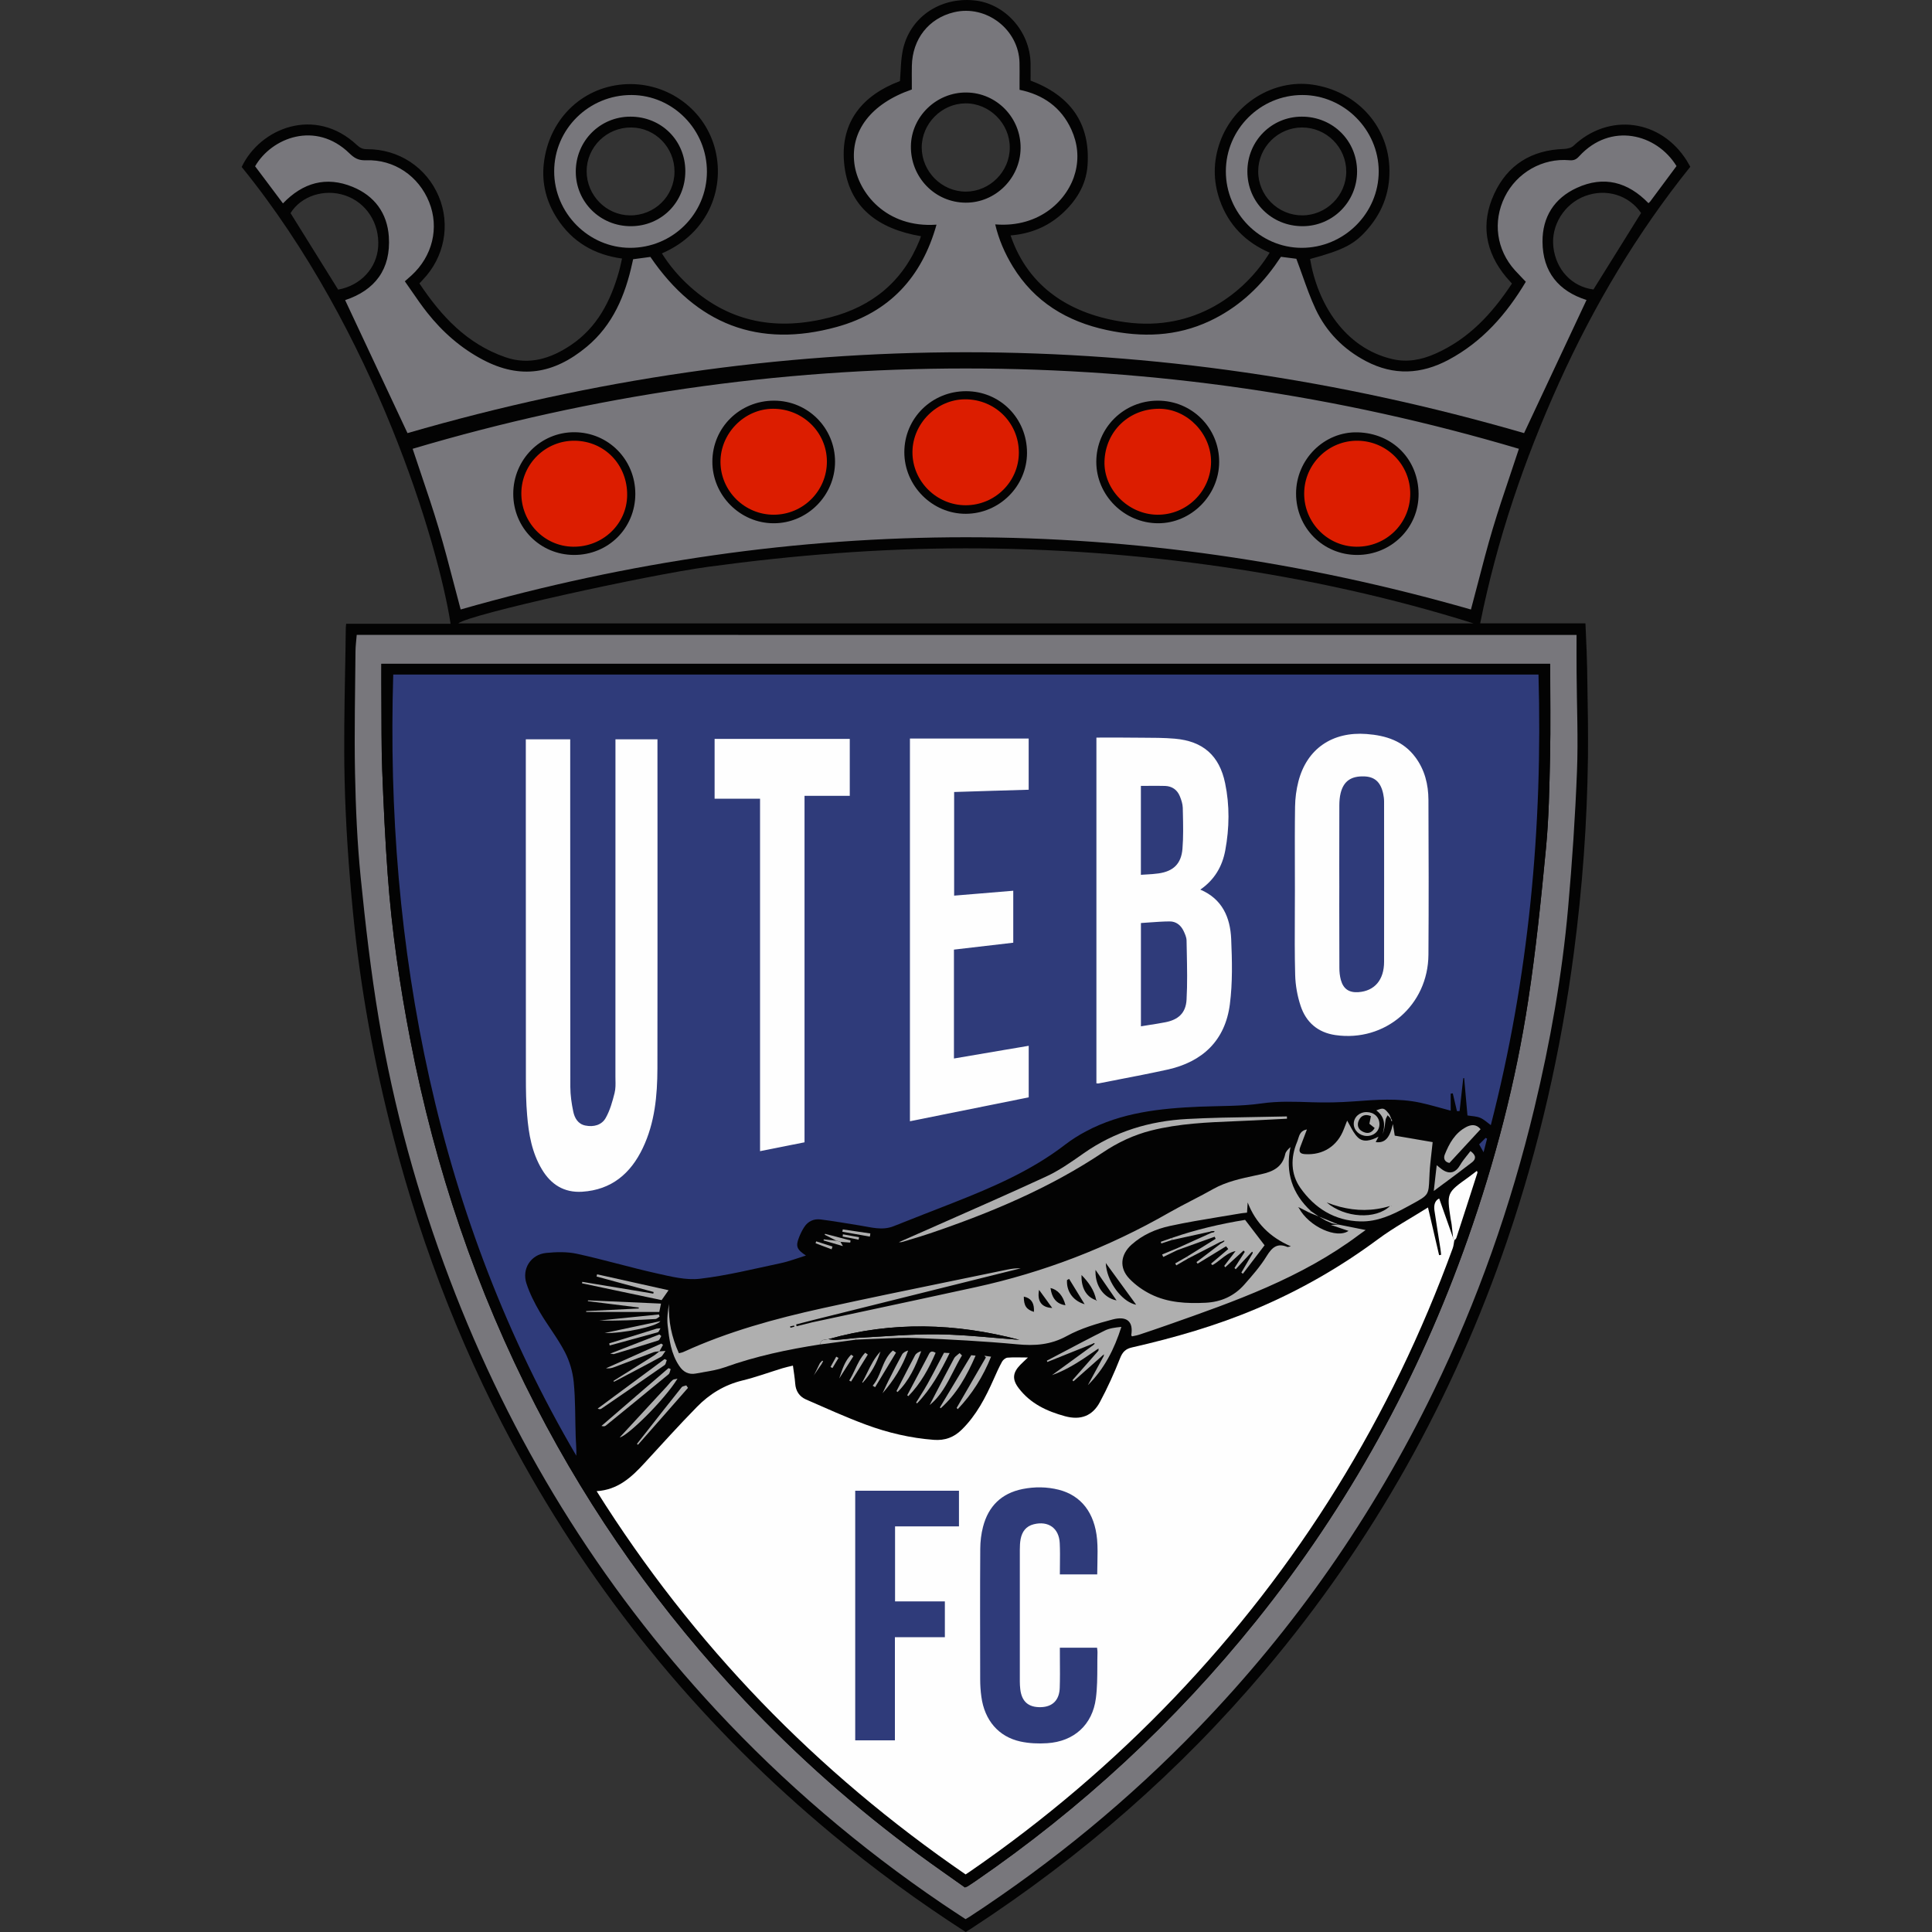 <svg width="50" height="50" viewBox="0 0 50 50" fill="none" xmlns="http://www.w3.org/2000/svg">
<rect x="0" y="0" width="50" height="50" fill="#333333" stroke="none"/>
<g clip-path="url(#clip0_4542_470)">
<path fill-rule="evenodd" clip-rule="evenodd" d="M21.536 47.47C22.635 48.384 23.787 49.224 24.992 50C25.007 49.991 25.021 49.982 25.036 49.973C25.076 49.948 25.116 49.923 25.156 49.897C28.005 48.038 30.542 45.825 32.738 43.224C35.532 39.913 37.607 36.197 39.007 32.1C39.833 29.681 40.396 27.201 40.73 24.667C40.952 22.984 41.075 21.294 41.096 19.598C41.103 18.956 41.092 18.314 41.081 17.672C41.078 17.533 41.076 17.394 41.074 17.255C41.07 17.003 41.058 16.752 41.047 16.497C41.041 16.376 41.036 16.255 41.031 16.132H38.307C38.743 13.963 39.446 11.901 40.349 9.904C41.254 7.903 42.369 6.028 43.745 4.316C43.732 4.294 43.721 4.273 43.71 4.255C43.692 4.222 43.676 4.193 43.658 4.165C42.984 3.084 41.634 2.908 40.718 3.777C40.661 3.83 40.555 3.852 40.471 3.855C39.635 3.883 39.014 4.267 38.668 5.02C38.316 5.787 38.437 6.519 38.98 7.172C39.013 7.211 39.047 7.248 39.082 7.286C39.098 7.303 39.113 7.32 39.129 7.338C38.614 8.121 38.003 8.779 37.137 9.158C36.784 9.313 36.419 9.384 36.032 9.293C34.794 9.004 34.095 7.847 33.905 6.703C34.786 6.464 35.066 6.318 35.413 5.908C35.809 5.443 35.989 4.903 35.955 4.294C35.894 3.212 35.077 2.35 33.966 2.19C32.956 2.046 31.932 2.679 31.574 3.674C31.395 4.174 31.392 4.681 31.568 5.181C31.794 5.823 32.236 6.271 32.859 6.539C32.221 7.579 30.933 8.588 29.127 8.339C27.748 8.148 26.622 7.47 26.154 6.093C26.651 6.052 27.094 5.879 27.467 5.548C27.846 5.211 28.108 4.794 28.145 4.286C28.226 3.18 27.685 2.466 26.671 2.086C26.671 2.037 26.671 1.989 26.672 1.941C26.672 1.839 26.673 1.739 26.671 1.639C26.655 0.807 26.005 0.085 25.204 0.009C24.309 -0.076 23.534 0.463 23.362 1.311C23.327 1.484 23.317 1.662 23.307 1.843C23.303 1.928 23.298 2.012 23.291 2.098C22.33 2.46 21.752 3.145 21.844 4.201C21.946 5.367 22.732 5.926 23.834 6.113C23.83 6.124 23.826 6.136 23.823 6.147C23.816 6.17 23.809 6.192 23.8 6.213C23.369 7.28 22.579 7.931 21.475 8.216C20.141 8.56 18.923 8.368 17.869 7.428C17.584 7.173 17.335 6.887 17.13 6.558C18.372 6.021 18.779 4.814 18.491 3.802C18.198 2.772 17.201 2.094 16.121 2.184C15.039 2.275 14.203 3.102 14.074 4.228C14.015 4.743 14.139 5.225 14.422 5.66C14.813 6.261 15.379 6.593 16.098 6.691C16.088 6.732 16.079 6.772 16.071 6.811C16.053 6.891 16.037 6.967 16.015 7.041C15.8 7.799 15.452 8.474 14.779 8.928C14.262 9.276 13.702 9.46 13.078 9.244C12.087 8.901 11.419 8.183 10.855 7.335C10.867 7.322 10.878 7.31 10.887 7.3C10.906 7.28 10.921 7.263 10.936 7.247C11.501 6.665 11.665 5.816 11.353 5.079C11.037 4.331 10.32 3.858 9.497 3.861C9.39 3.861 9.319 3.83 9.24 3.756C8.154 2.736 6.73 3.316 6.255 4.321C9.716 8.588 11.346 14.107 11.661 16.142H8.959C8.957 16.16 8.956 16.175 8.954 16.188C8.952 16.212 8.95 16.23 8.949 16.248C8.945 16.643 8.938 17.038 8.93 17.433C8.914 18.343 8.897 19.253 8.918 20.163C8.944 21.32 9.025 22.479 9.137 23.632C9.327 25.587 9.682 27.516 10.177 29.419C10.945 32.377 12.052 35.2 13.544 37.869C15.611 41.566 18.279 44.764 21.536 47.47ZM31.651 14.673C33.849 14.994 36.012 15.466 38.134 16.133H11.861C12.139 15.898 16.733 14.886 18.335 14.668C20.543 14.368 22.757 14.191 24.985 14.191C27.218 14.19 29.44 14.351 31.651 14.673ZM25 4.959C25.62 4.955 26.133 4.439 26.133 3.82C26.134 3.195 25.609 2.671 24.987 2.675C24.37 2.679 23.855 3.198 23.854 3.816C23.854 4.442 24.377 4.963 25 4.959ZM42.471 5.512C42.054 6.182 41.646 6.836 41.238 7.492C40.682 7.42 40.269 6.983 40.201 6.392C40.136 5.831 40.486 5.271 41.025 5.072C41.572 4.87 42.151 5.049 42.471 5.512ZM8.16 6.545C8.356 6.86 8.553 7.176 8.751 7.495C9.33 7.392 9.751 6.941 9.787 6.385C9.827 5.776 9.477 5.237 8.923 5.055C8.385 4.878 7.792 5.075 7.519 5.515C7.733 5.859 7.946 6.202 8.16 6.545ZM17.456 4.444C17.454 5.076 16.943 5.578 16.306 5.574C15.688 5.57 15.181 5.053 15.182 4.429C15.185 3.802 15.703 3.294 16.337 3.299C16.958 3.304 17.459 3.816 17.456 4.444ZM33.703 5.574C33.073 5.575 32.558 5.059 32.562 4.43C32.565 3.808 33.076 3.3 33.697 3.299C34.328 3.299 34.842 3.812 34.841 4.442C34.84 5.061 34.325 5.573 33.703 5.574Z" fill="#030303"/>
<path fill-rule="evenodd" clip-rule="evenodd" d="M42.704 5.219C42.93 4.915 43.155 4.611 43.388 4.298C42.871 3.457 41.682 3.157 40.87 4.043C40.798 4.123 40.734 4.157 40.619 4.147C39.922 4.084 39.253 4.468 38.943 5.096C38.627 5.736 38.728 6.466 39.209 6.998C39.269 7.064 39.33 7.127 39.392 7.192C39.424 7.225 39.456 7.258 39.488 7.292C38.99 8.127 38.366 8.843 37.49 9.311C36.784 9.688 36.074 9.726 35.352 9.347C34.768 9.04 34.327 8.591 34.049 8.002C33.916 7.719 33.811 7.423 33.703 7.119C33.653 6.98 33.603 6.839 33.549 6.697C33.51 6.692 33.466 6.686 33.418 6.68C33.335 6.67 33.242 6.658 33.151 6.646C33.133 6.671 33.117 6.696 33.1 6.719C33.063 6.774 33.028 6.824 32.993 6.874C32.55 7.491 31.999 7.983 31.307 8.308C30.447 8.712 29.552 8.737 28.642 8.541C27.613 8.32 26.77 7.813 26.21 6.895C26.005 6.558 25.848 6.199 25.756 5.807C26.928 5.902 27.651 5.149 27.829 4.46C27.928 4.079 27.888 3.706 27.726 3.351C27.462 2.774 26.994 2.449 26.386 2.324C26.386 2.246 26.386 2.17 26.386 2.096C26.387 1.934 26.388 1.778 26.385 1.623C26.365 0.762 25.524 0.116 24.688 0.317C24.036 0.473 23.614 1.008 23.599 1.7C23.596 1.842 23.597 1.983 23.598 2.123C23.598 2.188 23.598 2.252 23.598 2.316C22.538 2.682 22.005 3.394 22.111 4.232C22.207 4.987 22.934 5.907 24.237 5.814C23.857 7.172 23.019 8.083 21.659 8.46C19.624 9.023 18.019 8.389 16.832 6.649C16.785 6.655 16.739 6.662 16.692 6.668C16.59 6.681 16.488 6.695 16.385 6.709L16.364 6.804C16.182 7.642 15.861 8.412 15.185 8.974C14.332 9.682 13.47 9.822 12.5 9.312C11.928 9.011 11.453 8.593 11.055 8.09C10.915 7.913 10.787 7.728 10.658 7.54C10.598 7.454 10.538 7.367 10.477 7.28C10.501 7.259 10.522 7.24 10.542 7.223C10.583 7.187 10.616 7.159 10.647 7.13C11.193 6.632 11.372 5.895 11.107 5.233C10.837 4.557 10.2 4.12 9.469 4.148C9.276 4.155 9.168 4.09 9.041 3.966C8.172 3.122 7.034 3.557 6.602 4.303C6.716 4.455 6.831 4.608 6.946 4.761C7.071 4.928 7.197 5.095 7.323 5.264C7.839 4.727 8.44 4.555 9.126 4.836C9.691 5.068 10.021 5.513 10.063 6.122C10.12 6.965 9.706 7.512 8.932 7.767C9.235 8.414 9.538 9.058 9.84 9.704C10.075 10.205 10.31 10.706 10.546 11.209C20.171 8.418 29.822 8.419 39.443 11.209C39.985 10.052 40.52 8.911 41.059 7.764C40.336 7.535 39.924 7.036 39.92 6.255C39.916 5.614 40.226 5.129 40.806 4.863C41.507 4.54 42.131 4.709 42.662 5.258C42.667 5.253 42.673 5.248 42.678 5.244C42.688 5.235 42.697 5.228 42.704 5.219ZM25.014 2.394C25.797 2.403 26.423 3.05 26.413 3.838C26.404 4.614 25.76 5.25 24.991 5.245C24.195 5.241 23.563 4.588 23.574 3.781C23.585 3.014 24.238 2.384 25.014 2.394Z" fill="#78777C"/>
<path fill-rule="evenodd" clip-rule="evenodd" d="M39.094 12.26C39.166 12.047 39.238 11.832 39.309 11.615C34.633 10.227 29.861 9.536 24.993 9.536C20.119 9.537 15.344 10.228 10.679 11.615C10.749 11.827 10.82 12.036 10.89 12.244C11.053 12.725 11.213 13.199 11.355 13.677C11.498 14.154 11.623 14.636 11.75 15.121C11.807 15.338 11.864 15.555 11.922 15.773C20.639 13.281 29.363 13.281 38.068 15.774C38.126 15.557 38.183 15.341 38.239 15.125C38.364 14.642 38.489 14.164 38.63 13.69C38.773 13.212 38.932 12.739 39.094 12.26ZM23.404 11.702C23.405 10.824 24.115 10.123 25.002 10.124C25.884 10.124 26.58 10.829 26.579 11.72C26.578 12.582 25.863 13.295 24.994 13.297C24.127 13.3 23.403 12.573 23.404 11.702ZM28.372 11.952C28.372 11.074 29.082 10.368 29.966 10.369C30.849 10.369 31.555 11.077 31.552 11.957C31.549 12.821 30.826 13.545 29.97 13.542C29.095 13.539 28.373 12.821 28.372 11.952ZM18.436 11.945C18.438 11.065 19.146 10.368 20.034 10.369C20.907 10.37 21.61 11.074 21.611 11.948C21.611 12.823 20.895 13.543 20.023 13.542C19.153 13.542 18.433 12.817 18.436 11.945ZM36.713 12.778C36.721 13.662 36.001 14.364 35.121 14.362C34.237 14.36 33.539 13.655 33.542 12.768C33.545 11.891 34.268 11.164 35.139 11.189C36.048 11.214 36.704 11.893 36.713 12.778ZM14.865 11.186C15.745 11.189 16.442 11.895 16.442 12.783C16.441 13.67 15.741 14.365 14.853 14.362C13.977 14.358 13.283 13.658 13.283 12.78C13.283 11.896 13.99 11.182 14.865 11.186Z" fill="#78777C"/>
<path d="M40.801 16.432C40.801 16.765 40.799 17.089 40.802 17.414C40.807 18.266 40.846 19.118 40.812 19.967C40.766 21.142 40.687 22.317 40.583 23.488C40.428 25.242 40.119 26.972 39.708 28.684C39.099 31.218 38.239 33.663 37.099 36.008C35.532 39.232 33.507 42.135 31.017 44.714C29.228 46.568 27.251 48.192 25.097 49.603C25.068 49.622 25.037 49.638 24.988 49.667C24.791 49.537 24.588 49.405 24.387 49.269C22.245 47.816 20.289 46.146 18.528 44.251C15.501 40.991 13.216 37.27 11.639 33.111C10.809 30.921 10.19 28.672 9.802 26.365C9.599 25.154 9.458 23.932 9.335 22.71C9.245 21.813 9.206 20.909 9.188 20.006C9.167 18.958 9.192 17.909 9.2 16.86C9.201 16.721 9.22 16.583 9.232 16.431C19.741 16.432 30.245 16.432 40.801 16.432ZM40.118 17.179C30.013 17.179 19.959 17.179 9.87 17.179C9.87 17.485 9.868 17.776 9.871 18.067C9.875 18.691 9.868 19.314 9.892 19.937C9.926 20.834 9.968 21.73 10.033 22.624C10.137 24.071 10.347 25.505 10.622 26.93C11.261 30.232 12.324 33.388 13.864 36.38C15.306 39.182 17.114 41.723 19.276 44.013C20.656 45.474 22.157 46.802 23.776 47.993C24.173 48.286 24.58 48.567 24.972 48.846C25.013 48.83 25.03 48.825 25.045 48.816C25.108 48.775 25.172 48.733 25.234 48.69C27.988 46.8 30.413 44.556 32.505 41.952C34.901 38.971 36.714 35.668 37.984 32.064C38.691 30.055 39.228 27.999 39.549 25.895C39.749 24.589 39.883 23.273 40.009 21.957C40.084 21.176 40.098 20.387 40.115 19.602C40.132 18.798 40.118 17.994 40.118 17.179Z" fill="#78777C"/>
<path d="M18.295 4.447C18.292 5.537 17.404 6.416 16.307 6.414C15.234 6.412 14.341 5.513 14.342 4.435C14.342 3.342 15.242 2.454 16.345 2.459C17.42 2.464 18.298 3.359 18.295 4.447ZM17.736 4.429C17.735 3.634 17.114 3.018 16.314 3.019C15.527 3.019 14.9 3.651 14.901 4.444C14.902 5.23 15.535 5.856 16.328 5.854C17.12 5.853 17.738 5.228 17.736 4.429Z" fill="#78777C"/>
<path d="M31.725 4.433C31.726 3.346 32.618 2.457 33.708 2.459C34.782 2.461 35.677 3.355 35.681 4.431C35.684 5.52 34.782 6.416 33.684 6.414C32.611 6.411 31.723 5.514 31.725 4.433ZM33.714 5.854C34.492 5.852 35.12 5.222 35.121 4.441C35.123 3.643 34.492 3.017 33.688 3.019C32.908 3.02 32.284 3.647 32.282 4.432C32.28 5.23 32.909 5.856 33.714 5.854Z" fill="#78777C"/>
<path d="M40.119 17.179C40.119 17.994 40.132 18.798 40.115 19.602C40.098 20.388 40.084 21.176 40.009 21.958C39.883 23.273 39.749 24.589 39.549 25.895C39.228 28 38.692 30.055 37.984 32.064C36.714 35.669 34.901 38.971 32.506 41.953C30.413 44.557 27.987 46.8 25.235 48.691C25.172 48.734 25.109 48.775 25.045 48.816C25.03 48.826 25.013 48.83 24.973 48.847C24.58 48.568 24.174 48.286 23.776 47.994C22.157 46.802 20.656 45.474 19.276 44.013C17.114 41.724 15.306 39.182 13.864 36.381C12.324 33.388 11.261 30.232 10.622 26.93C10.346 25.506 10.136 24.071 10.033 22.624C9.968 21.73 9.926 20.834 9.892 19.938C9.869 19.315 9.876 18.691 9.871 18.068C9.868 17.777 9.87 17.486 9.87 17.179C19.959 17.179 30.013 17.179 40.119 17.179ZM16.473 37.424C16.485 37.413 16.497 37.402 16.509 37.391C16.941 36.9 17.373 36.409 17.805 35.918C17.79 35.896 17.776 35.875 17.761 35.853C17.72 35.869 17.664 35.872 17.64 35.902C17.252 36.389 16.868 36.879 16.484 37.368C16.475 37.38 16.465 37.393 16.456 37.405C16.446 37.42 16.436 37.435 16.427 37.45C16.408 37.457 16.39 37.464 16.372 37.471C16.375 37.478 16.379 37.486 16.383 37.495C16.402 37.484 16.421 37.472 16.44 37.461C16.451 37.449 16.462 37.437 16.473 37.424ZM24.659 36.582C24.671 36.571 24.684 36.56 24.696 36.549C24.708 36.538 24.72 36.527 24.732 36.516C24.75 36.5 24.768 36.484 24.786 36.469C25.159 36.078 25.44 35.63 25.649 35.111C25.579 35.101 25.526 35.094 25.474 35.086C25.487 35.101 25.501 35.115 25.515 35.13C25.262 35.565 25.01 36.001 24.758 36.436C24.741 36.455 24.724 36.474 24.707 36.493C24.698 36.505 24.689 36.517 24.679 36.531C24.673 36.548 24.666 36.566 24.659 36.582C24.648 36.587 24.638 36.591 24.627 36.596C24.629 36.6 24.632 36.604 24.634 36.609C24.642 36.6 24.651 36.591 24.659 36.582ZM24.31 36.478C24.322 36.467 24.335 36.456 24.347 36.445C24.762 36.073 25.023 35.602 25.248 35.084C25.175 35.076 25.131 35.072 25.137 35.072C24.856 35.54 24.59 35.982 24.325 36.425C24.321 36.444 24.317 36.462 24.313 36.481C24.304 36.484 24.294 36.486 24.306 36.483C24.296 36.494 24.303 36.486 24.31 36.478ZM22.284 35.852C22.298 35.83 22.312 35.808 22.326 35.785C22.54 35.55 22.69 35.279 22.786 34.976C22.568 35.207 22.466 35.507 22.314 35.776C22.305 35.803 22.295 35.829 22.286 35.855C22.278 35.853 22.27 35.851 22.261 35.849C22.261 35.856 22.261 35.863 22.261 35.869C22.269 35.864 22.276 35.858 22.284 35.852ZM15.774 35.815C15.754 35.818 15.733 35.821 15.764 35.816C15.739 35.836 15.755 35.824 15.77 35.811C15.782 35.807 15.793 35.803 15.777 35.809C15.786 35.791 15.78 35.803 15.774 35.815ZM35.994 28.955C35.999 28.975 36.004 28.995 36.008 29.015C36.016 29.011 36.024 29.009 36.031 29.005C36.022 28.986 36.012 28.967 36.002 28.948C35.992 28.923 35.982 28.898 35.971 28.873C35.964 28.859 35.957 28.844 35.949 28.83C35.819 28.668 35.802 28.663 35.618 28.736C35.837 28.899 35.853 29.11 35.781 29.352C35.833 29.227 35.841 29.103 35.858 28.98C35.864 28.939 35.892 28.902 35.91 28.863C35.922 28.875 35.934 28.886 35.945 28.898C35.962 28.917 35.978 28.936 35.994 28.955ZM27.72 35.798C27.739 35.782 27.759 35.765 27.779 35.749C28.033 35.524 28.287 35.299 28.54 35.075C28.547 35.082 28.555 35.089 28.563 35.095C28.426 35.346 28.29 35.596 28.153 35.847C28.576 35.43 28.838 34.918 29.02 34.34C28.865 34.355 28.713 34.372 28.585 34.437C28.084 34.688 27.589 34.954 27.093 35.214C27.096 35.225 27.101 35.237 27.104 35.248C27.462 35.104 27.82 34.961 28.178 34.817C28.195 34.831 28.211 34.844 28.228 34.858C27.9 35.097 27.571 35.337 27.224 35.59C27.664 35.434 28.024 35.175 28.39 34.925C28.402 34.935 28.414 34.946 28.426 34.956C28.202 35.211 27.977 35.466 27.753 35.721C27.735 35.739 27.717 35.757 27.7 35.775C27.68 35.781 27.661 35.787 27.642 35.792C27.644 35.8 27.646 35.807 27.648 35.815C27.672 35.809 27.696 35.803 27.72 35.798ZM23.452 36.145C23.436 36.157 23.42 36.169 23.404 36.18C23.408 36.187 23.412 36.194 23.416 36.201C23.435 36.19 23.454 36.178 23.474 36.166C23.485 36.155 23.497 36.143 23.508 36.131C23.825 35.809 24.037 35.422 24.215 35.01C24.082 34.928 24.055 35.017 24.014 35.096C23.838 35.435 23.658 35.771 23.48 36.109C23.47 36.121 23.461 36.133 23.452 36.145ZM21.476 35.464C21.467 35.48 21.458 35.497 21.474 35.469C21.474 35.5 21.474 35.48 21.474 35.46C21.484 35.455 21.495 35.45 21.479 35.458C21.486 35.44 21.481 35.452 21.476 35.464ZM33.965 31.37C33.954 31.362 33.942 31.353 33.93 31.345C33.444 30.896 33.261 30.347 33.397 29.685C33.334 29.744 33.277 29.801 33.262 29.867C33.189 30.208 32.94 30.323 32.637 30.389C32.212 30.482 31.782 30.556 31.393 30.774C31.018 30.985 30.628 31.169 30.255 31.383C28.684 32.285 27.013 32.927 25.245 33.313C23.835 33.621 22.424 33.92 21.014 34.222C21.014 34.205 21.014 34.187 21.014 34.17C22.815 33.721 24.616 33.273 26.416 32.824C26.292 32.819 26.172 32.835 26.054 32.86C24.465 33.19 22.874 33.507 21.289 33.856C20.056 34.127 18.839 34.461 17.686 34.989C17.651 35.005 17.611 35.01 17.57 35.02C17.383 34.608 17.294 34.19 17.314 33.745C17.283 33.931 17.258 34.12 17.279 34.303C17.32 34.666 17.364 35.031 17.578 35.349C17.685 35.507 17.823 35.581 18.008 35.546C18.259 35.499 18.517 35.471 18.755 35.386C19.559 35.098 20.388 34.923 21.228 34.793C21.535 34.752 21.841 34.711 22.147 34.67C22.242 34.666 22.337 34.66 22.431 34.657C22.862 34.645 23.294 34.609 23.723 34.627C24.59 34.663 25.456 34.708 26.319 34.79C26.778 34.833 27.187 34.806 27.607 34.576C27.973 34.375 28.39 34.254 28.797 34.147C29.147 34.055 29.337 34.184 29.277 34.553C29.275 34.561 29.288 34.572 29.297 34.584C29.357 34.571 29.421 34.562 29.481 34.542C29.713 34.465 29.944 34.386 30.174 34.305C31.921 33.691 33.67 33.083 35.174 31.954C35.23 31.912 35.287 31.872 35.343 31.832C35.038 31.771 34.755 31.715 34.472 31.658C34.421 31.636 34.369 31.613 34.318 31.591C34.253 31.554 34.189 31.517 34.125 31.479C34.071 31.443 34.019 31.407 33.965 31.37ZM21.056 35.602C21.124 35.503 21.192 35.404 21.259 35.304C21.273 35.279 21.287 35.254 21.301 35.229C21.294 35.224 21.287 35.218 21.28 35.213C21.26 35.234 21.239 35.256 21.219 35.278C21.165 35.386 21.111 35.495 21.057 35.605C21.054 35.607 21.05 35.61 21.047 35.612C21.05 35.609 21.053 35.605 21.056 35.602ZM21.649 32.111C21.539 32.099 21.429 32.086 21.319 32.074C21.317 32.084 21.316 32.093 21.314 32.103C21.468 32.148 21.622 32.193 21.814 32.248C21.777 32.183 21.764 32.161 21.751 32.139C21.836 32.146 21.92 32.152 22.005 32.158C22.007 32.14 22.01 32.122 22.013 32.103C21.793 32.046 21.572 31.988 21.352 31.931C21.35 31.939 21.347 31.947 21.345 31.956C21.446 32.007 21.547 32.059 21.649 32.111ZM23.228 36.026C23.527 35.733 23.694 35.361 23.841 34.969C23.769 34.988 23.709 35.024 23.68 35.077C23.517 35.383 23.36 35.693 23.201 36.002C23.177 36.028 23.152 36.053 23.128 36.08C23.136 36.087 23.143 36.095 23.15 36.103C23.177 36.077 23.202 36.051 23.228 36.026ZM22.84 36.057C23.125 35.731 23.354 35.369 23.503 34.95C23.435 34.97 23.374 35.004 23.346 35.055C23.225 35.273 23.113 35.497 23 35.719C22.944 35.831 22.893 35.945 22.84 36.057C22.832 36.059 22.824 36.059 22.815 36.06C22.818 36.067 22.821 36.074 22.824 36.082C22.829 36.074 22.835 36.066 22.84 36.057ZM15.893 35.759C16.296 35.546 16.701 35.335 17.102 35.117C17.143 35.095 17.166 35.037 17.223 34.962C17.132 34.968 17.099 34.97 17.066 34.973C17.097 34.917 17.128 34.862 17.158 34.806C17.144 34.794 17.13 34.783 17.116 34.772C16.638 34.985 16.16 35.197 15.683 35.41C15.757 35.42 15.825 35.408 15.888 35.385C16.23 35.257 16.57 35.124 16.913 34.996C16.961 34.978 17.017 34.978 17.07 34.97C17.021 35.007 16.976 35.049 16.925 35.082C16.575 35.302 16.224 35.52 15.874 35.739C15.862 35.746 15.85 35.753 15.838 35.76C15.84 35.766 15.842 35.772 15.845 35.778C15.861 35.772 15.877 35.766 15.893 35.759ZM23.731 36.32C24.093 35.946 24.34 35.498 24.575 35.017C24.501 35.013 24.452 35.01 24.431 35.009C24.282 35.29 24.149 35.552 24.006 35.809C23.914 35.976 23.808 36.135 23.709 36.297C23.703 36.31 23.697 36.321 23.691 36.334C23.705 36.329 23.718 36.325 23.731 36.32ZM37.637 32.102C37.655 32.08 37.682 32.062 37.69 32.038C37.873 31.476 38.056 30.913 38.237 30.35C38.24 30.34 38.23 30.325 38.223 30.302C38.144 30.361 38.076 30.414 38.006 30.465C37.442 30.869 37.441 30.869 37.544 31.552C37.551 31.598 37.563 31.643 37.569 31.689C37.582 31.804 37.594 31.92 37.606 32.035C37.485 31.695 37.365 31.354 37.246 31.017C37.136 31.066 37.102 31.188 37.123 31.331C37.173 31.658 37.226 31.985 37.277 32.312C37.285 32.366 37.29 32.419 37.296 32.473C37.279 32.476 37.261 32.48 37.243 32.483C37.15 32.08 37.055 31.677 36.955 31.248C36.523 31.52 36.072 31.766 35.663 32.07C34.686 32.795 33.639 33.393 32.521 33.867C31.481 34.307 30.397 34.619 29.297 34.87C29.132 34.907 29.052 34.986 28.988 35.148C28.835 35.536 28.662 35.918 28.465 36.285C28.274 36.64 27.971 36.761 27.564 36.651C27.091 36.523 26.668 36.324 26.364 35.925C26.191 35.698 26.206 35.527 26.405 35.321C26.456 35.269 26.51 35.22 26.603 35.131C26.395 35.131 26.233 35.123 26.074 35.136C26.024 35.14 25.96 35.19 25.934 35.237C25.853 35.385 25.784 35.539 25.715 35.693C25.505 36.168 25.269 36.625 24.892 36.997C24.687 37.199 24.452 37.284 24.165 37.262C23.563 37.217 22.979 37.079 22.416 36.871C21.889 36.676 21.376 36.443 20.861 36.218C20.69 36.143 20.595 36.002 20.58 35.808C20.569 35.658 20.543 35.508 20.521 35.341C20.423 35.365 20.334 35.384 20.246 35.41C19.902 35.515 19.562 35.641 19.213 35.726C18.749 35.839 18.361 36.078 18.036 36.41C17.572 36.884 17.127 37.378 16.677 37.866C16.343 38.229 15.989 38.557 15.441 38.59C17.942 42.572 21.131 45.861 24.99 48.509C25.038 48.477 25.078 48.452 25.116 48.426C27.026 47.108 28.785 45.614 30.389 43.935C33.61 40.564 36 36.68 37.596 32.303C37.62 32.24 37.625 32.169 37.637 32.102ZM39.816 17.457C29.92 17.457 20.052 17.457 10.178 17.457C10.071 20.993 10.35 24.48 11.119 27.922C11.888 31.366 13.129 34.627 14.917 37.673C14.923 37.505 14.907 37.343 14.901 37.181C14.885 36.71 14.895 36.236 14.85 35.767C14.823 35.503 14.744 35.227 14.621 34.991C14.434 34.631 14.178 34.307 13.973 33.956C13.836 33.721 13.711 33.473 13.626 33.217C13.501 32.835 13.741 32.464 14.137 32.425C14.399 32.399 14.677 32.391 14.932 32.447C15.624 32.597 16.306 32.8 16.998 32.954C17.364 33.035 17.753 33.136 18.115 33.093C18.817 33.011 19.507 32.838 20.2 32.691C20.416 32.645 20.624 32.564 20.86 32.492C20.618 32.334 20.589 32.25 20.682 32.019C20.718 31.928 20.761 31.837 20.815 31.754C20.912 31.605 21.064 31.537 21.235 31.558C21.575 31.6 21.913 31.661 22.252 31.713C22.543 31.759 22.831 31.852 23.128 31.733C23.647 31.525 24.168 31.325 24.688 31.12C25.703 30.719 26.702 30.289 27.576 29.616C27.741 29.489 27.921 29.377 28.105 29.279C29.024 28.789 30.028 28.683 31.045 28.64C31.58 28.617 32.12 28.631 32.647 28.556C33.086 28.493 33.513 28.51 33.948 28.525C34.306 28.537 34.667 28.529 35.024 28.503C35.606 28.461 36.186 28.413 36.763 28.538C37.017 28.593 37.267 28.669 37.545 28.742C37.545 28.584 37.545 28.443 37.545 28.302C37.563 28.3 37.582 28.297 37.6 28.295C37.636 28.448 37.671 28.602 37.707 28.755C37.73 28.755 37.752 28.755 37.775 28.754C37.807 28.47 37.838 28.186 37.87 27.902C37.878 27.901 37.886 27.9 37.894 27.899C37.923 28.225 37.952 28.55 37.98 28.867C38.095 28.886 38.211 28.887 38.31 28.928C38.41 28.97 38.492 29.052 38.583 29.117C39.567 25.301 39.929 21.412 39.816 17.457ZM33.823 29.23C33.621 29.263 33.62 29.433 33.568 29.555C33.397 29.963 33.404 30.387 33.652 30.741C34.021 31.267 34.54 31.595 35.208 31.61C35.646 31.62 36.032 31.442 36.409 31.236C37.021 30.9 36.966 30.971 36.997 30.36C37.011 30.095 37.049 29.831 37.077 29.558C36.746 29.501 36.427 29.446 36.096 29.39C36.081 29.296 36.067 29.207 36.048 29.09C35.964 29.461 35.838 29.585 35.603 29.558C35.622 29.522 35.64 29.487 35.676 29.417C35.473 29.521 35.282 29.576 35.138 29.434C35.018 29.314 34.95 29.142 34.865 29.002C34.846 29.05 34.811 29.134 34.779 29.22C34.613 29.66 34.24 29.9 33.775 29.87C33.651 29.862 33.603 29.812 33.648 29.691C33.704 29.541 33.762 29.391 33.823 29.23ZM23.262 32.148C23.301 32.146 23.326 32.149 23.348 32.142C23.587 32.07 23.827 32.001 24.064 31.921C25.638 31.387 27.164 30.749 28.554 29.818C28.932 29.565 29.341 29.373 29.788 29.259C30.511 29.076 31.249 29.046 31.988 29.017C32.428 28.999 32.868 28.974 33.308 28.952C33.307 28.933 33.306 28.913 33.306 28.893C32.446 28.913 31.585 28.913 30.727 28.959C29.758 29.011 28.852 29.281 28.045 29.848C27.731 30.068 27.412 30.294 27.066 30.453C25.81 31.03 24.543 31.58 23.262 32.148ZM17.302 33.391C16.674 33.251 16.063 33.114 15.453 32.978C15.448 32.997 15.444 33.017 15.439 33.036C15.932 33.169 16.424 33.302 16.916 33.436C16.913 33.45 16.91 33.464 16.907 33.478C16.294 33.376 15.682 33.275 15.069 33.173C15.067 33.186 15.065 33.198 15.063 33.211C15.754 33.357 16.444 33.503 17.123 33.647C17.18 33.565 17.227 33.499 17.302 33.391ZM38.317 29.224C38.205 29.085 38.067 29.102 37.941 29.17C37.653 29.322 37.505 29.594 37.39 29.882C37.349 29.983 37.391 30.074 37.511 30.097C37.779 29.806 38.042 29.522 38.317 29.224ZM15.17 33.931C15.17 33.938 15.17 33.945 15.17 33.952C15.796 33.952 16.421 33.952 17.061 33.952C17.077 33.879 17.093 33.803 17.107 33.736C16.467 33.708 15.842 33.68 15.216 33.653C15.215 33.66 15.214 33.667 15.213 33.674C15.652 33.728 16.091 33.782 16.529 33.837C16.53 33.846 16.53 33.855 16.531 33.863C16.078 33.886 15.624 33.908 15.17 33.931ZM37.106 30.823C37.458 30.56 37.781 30.324 38.096 30.08C38.201 29.999 38.21 29.9 38.056 29.79C37.963 29.914 37.861 30.023 37.789 30.149C37.675 30.349 37.519 30.399 37.33 30.272C37.285 30.242 37.245 30.205 37.182 30.155C37.156 30.386 37.133 30.585 37.106 30.823ZM17.533 35.68C17.49 35.691 17.438 35.691 17.407 35.716C17.35 35.763 17.306 35.827 17.255 35.883C16.848 36.324 16.44 36.765 16.038 37.2C16.23 37.173 17.183 36.249 17.533 35.68ZM17.357 35.432C17.338 35.424 17.32 35.415 17.301 35.407C16.723 35.905 16.145 36.404 15.566 36.903C15.618 36.919 15.655 36.913 15.679 36.893C16.222 36.453 16.763 36.012 17.301 35.567C17.334 35.539 17.339 35.478 17.357 35.432ZM35.373 28.781C35.184 28.777 35.036 28.909 35.035 29.083C35.033 29.252 35.181 29.393 35.367 29.399C35.555 29.404 35.701 29.271 35.7 29.094C35.7 28.913 35.566 28.784 35.373 28.781ZM17.256 35.2C17.238 35.19 17.22 35.181 17.202 35.171C16.624 35.599 16.047 36.026 15.469 36.453C15.509 36.474 15.538 36.473 15.559 36.459C16.108 36.084 16.655 35.708 17.2 35.328C17.232 35.306 17.238 35.244 17.256 35.2ZM24.896 35.078C24.875 35.058 24.854 35.038 24.833 35.018C24.785 35.063 24.72 35.1 24.691 35.155C24.472 35.563 24.26 35.974 24.059 36.362C24.462 36.041 24.626 35.524 24.896 35.078ZM17.114 34.576C17.098 34.562 17.082 34.548 17.066 34.534C16.652 34.695 16.238 34.856 15.792 35.03C15.849 35.037 15.872 35.047 15.89 35.041C16.273 34.926 16.656 34.812 17.036 34.69C17.071 34.679 17.089 34.615 17.114 34.576ZM17.07 34.073C17.064 34.055 17.058 34.036 17.052 34.017C16.539 34.069 16.026 34.121 15.514 34.173C15.998 34.185 16.479 34.163 16.96 34.136C16.998 34.134 17.034 34.095 17.07 34.073ZM17.092 34.191C16.581 34.3 16.114 34.4 15.646 34.499C16.11 34.511 16.994 34.334 17.092 34.191ZM15.768 34.766C15.771 34.784 15.774 34.803 15.777 34.821C16.195 34.708 16.611 34.594 17.027 34.477C17.049 34.471 17.061 34.427 17.093 34.376C17.034 34.382 17.011 34.38 16.991 34.386C16.583 34.512 16.176 34.639 15.768 34.766ZM23.189 35.005C23.162 34.987 23.135 34.969 23.107 34.95C22.829 35.193 22.817 35.592 22.585 35.861C22.606 35.874 22.627 35.887 22.648 35.899C22.829 35.601 23.009 35.303 23.189 35.005ZM22.459 35.056C22.437 35.039 22.415 35.023 22.392 35.007C22.198 35.213 22.127 35.493 21.979 35.726C21.994 35.735 22.01 35.745 22.025 35.755C22.17 35.522 22.315 35.289 22.459 35.056ZM21.811 31.817C21.807 31.837 21.804 31.858 21.8 31.878C22.038 31.919 22.275 31.961 22.513 32.002C22.517 31.975 22.521 31.949 22.526 31.922C22.288 31.887 22.049 31.852 21.811 31.817ZM22.086 35.099C22.066 35.085 22.047 35.072 22.027 35.058C21.86 35.226 21.793 35.452 21.719 35.675C21.841 35.483 21.963 35.291 22.086 35.099ZM38.28 29.616C38.321 29.689 38.353 29.744 38.395 29.82C38.431 29.683 38.458 29.576 38.485 29.469C38.473 29.462 38.461 29.455 38.449 29.448C38.395 29.502 38.34 29.556 38.28 29.616ZM21.521 32.332C21.529 32.308 21.538 32.284 21.546 32.26C21.404 32.215 21.264 32.17 21.123 32.125C21.117 32.142 21.112 32.158 21.107 32.175C21.245 32.227 21.383 32.28 21.521 32.332ZM21.814 31.944C21.812 31.963 21.81 31.982 21.808 32.001C21.946 32.028 22.083 32.055 22.221 32.082C22.225 32.06 22.229 32.038 22.233 32.017C22.093 31.993 21.954 31.968 21.814 31.944ZM21.494 35.376C21.51 35.386 21.527 35.396 21.544 35.406C21.596 35.318 21.649 35.231 21.701 35.144C21.681 35.133 21.662 35.121 21.642 35.11C21.593 35.199 21.544 35.288 21.494 35.376ZM35.737 29.4C35.741 29.396 35.745 29.392 35.748 29.389C35.741 29.385 35.734 29.38 35.727 29.378C35.724 29.378 35.72 29.385 35.716 29.388C35.723 29.392 35.73 29.396 35.737 29.4ZM21.675 35.72C21.672 35.718 21.667 35.713 21.665 35.714C21.661 35.716 21.657 35.721 21.654 35.725C21.661 35.727 21.668 35.729 21.674 35.731C21.674 35.727 21.674 35.724 21.675 35.72Z" fill="#030303"/>
<path d="M24.995 13.076C24.237 13.078 23.61 12.452 23.614 11.698C23.619 10.96 24.241 10.337 24.975 10.334C25.75 10.331 26.369 10.945 26.368 11.714C26.367 12.463 25.752 13.074 24.995 13.076Z" fill="#DC1D00"/>
<path d="M29.945 13.321C29.195 13.31 28.562 12.668 28.584 11.94C28.608 11.156 29.227 10.568 30.017 10.579C30.733 10.588 31.349 11.231 31.342 11.96C31.334 12.72 30.705 13.332 29.945 13.321Z" fill="#DC1D00"/>
<path d="M18.646 11.963C18.653 12.712 19.276 13.324 20.028 13.321C20.79 13.318 21.405 12.698 21.4 11.937C21.395 11.182 20.771 10.575 20.003 10.579C19.262 10.582 18.639 11.218 18.646 11.963Z" fill="#DC1D00"/>
<path d="M36.497 12.787C36.491 13.55 35.874 14.155 35.107 14.149C34.357 14.144 33.748 13.525 33.752 12.769C33.755 12.01 34.383 11.394 35.142 11.406C35.899 11.418 36.503 12.033 36.497 12.787Z" fill="#DC1D00"/>
<path d="M16.231 12.819C16.24 12.031 15.651 11.417 14.877 11.406C14.124 11.396 13.501 12.003 13.492 12.755C13.484 13.515 14.084 14.14 14.831 14.149C15.596 14.16 16.223 13.564 16.231 12.819Z" fill="#DC1D00"/>
<path d="M39.816 17.457C39.928 21.412 39.566 25.301 38.582 29.119C38.491 29.053 38.408 28.971 38.308 28.929C38.209 28.887 38.093 28.887 37.978 28.868C37.95 28.551 37.921 28.225 37.892 27.9C37.885 27.901 37.877 27.902 37.869 27.903C37.837 28.187 37.806 28.471 37.774 28.755C37.751 28.756 37.729 28.756 37.706 28.756C37.67 28.603 37.634 28.449 37.598 28.296C37.58 28.298 37.562 28.3 37.544 28.303C37.544 28.444 37.544 28.585 37.544 28.744C37.265 28.67 37.016 28.594 36.761 28.539C36.185 28.414 35.604 28.462 35.023 28.505C34.665 28.531 34.305 28.538 33.947 28.526C33.512 28.512 33.084 28.494 32.646 28.557C32.118 28.633 31.578 28.619 31.044 28.641C30.026 28.684 29.022 28.79 28.103 29.28C27.919 29.378 27.74 29.49 27.574 29.617C26.701 30.291 25.701 30.721 24.687 31.121C24.167 31.326 23.645 31.526 23.127 31.734C22.829 31.853 22.541 31.76 22.25 31.715C21.912 31.662 21.574 31.601 21.234 31.559C21.063 31.538 20.911 31.605 20.814 31.756C20.76 31.838 20.716 31.929 20.68 32.02C20.588 32.252 20.617 32.336 20.858 32.493C20.623 32.566 20.414 32.647 20.199 32.692C19.506 32.839 18.814 33.012 18.114 33.094C17.751 33.137 17.363 33.036 16.996 32.955C16.304 32.801 15.623 32.598 14.93 32.448C14.675 32.392 14.398 32.4 14.136 32.426C13.739 32.465 13.499 32.836 13.625 33.218C13.709 33.474 13.834 33.722 13.971 33.957C14.177 34.309 14.433 34.632 14.62 34.993C14.742 35.228 14.822 35.504 14.848 35.769C14.894 36.237 14.883 36.711 14.899 37.182C14.905 37.345 14.921 37.506 14.915 37.674C13.127 34.627 11.887 31.367 11.117 27.923C10.349 24.48 10.07 20.993 10.177 17.457C20.051 17.457 29.919 17.457 39.816 17.457Z" fill="#2F3B7A"/>
<path d="M37.637 32.102C37.624 32.169 37.62 32.24 37.597 32.303C36.001 36.681 33.61 40.565 30.389 43.936C28.785 45.614 27.026 47.109 25.116 48.426C25.078 48.453 25.038 48.478 24.99 48.51C21.131 45.862 17.942 42.573 15.441 38.591C15.989 38.558 16.343 38.231 16.677 37.867C17.127 37.378 17.571 36.885 18.036 36.411C18.361 36.078 18.749 35.84 19.213 35.727C19.562 35.642 19.902 35.517 20.247 35.411C20.334 35.384 20.424 35.366 20.521 35.342C20.543 35.509 20.569 35.658 20.58 35.808C20.594 36.003 20.69 36.144 20.861 36.219C21.377 36.444 21.889 36.677 22.416 36.872C22.979 37.08 23.562 37.217 24.165 37.263C24.453 37.285 24.687 37.2 24.892 36.997C25.269 36.626 25.505 36.169 25.716 35.694C25.784 35.539 25.853 35.385 25.934 35.238C25.96 35.191 26.024 35.141 26.074 35.136C26.233 35.123 26.395 35.132 26.603 35.132C26.51 35.221 26.456 35.27 26.405 35.322C26.206 35.527 26.191 35.699 26.364 35.926C26.668 36.325 27.09 36.523 27.564 36.652C27.971 36.762 28.275 36.641 28.465 36.286C28.662 35.919 28.835 35.537 28.988 35.149C29.052 34.987 29.132 34.908 29.297 34.871C30.397 34.62 31.481 34.308 32.521 33.867C33.639 33.394 34.686 32.795 35.663 32.07C36.072 31.767 36.524 31.521 36.956 31.249C37.056 31.677 37.149 32.081 37.244 32.484C37.261 32.48 37.279 32.477 37.296 32.474C37.29 32.42 37.286 32.366 37.277 32.313C37.226 31.986 37.173 31.659 37.124 31.332C37.102 31.188 37.136 31.067 37.246 31.017C37.365 31.355 37.486 31.695 37.606 32.036L37.604 32.032C37.617 32.057 37.63 32.082 37.643 32.107C37.643 32.106 37.637 32.102 37.637 32.102Z" fill="#FEFEFE"/>
<path d="M37.606 32.036C37.593 31.92 37.582 31.805 37.568 31.689C37.563 31.643 37.551 31.598 37.544 31.552C37.441 30.869 37.442 30.869 38.006 30.465C38.076 30.414 38.144 30.362 38.222 30.302C38.23 30.325 38.24 30.34 38.236 30.35C38.055 30.913 37.874 31.476 37.69 32.038C37.682 32.063 37.655 32.081 37.637 32.102L37.643 32.106C37.63 32.081 37.616 32.056 37.603 32.031L37.606 32.036Z" fill="#FEFEFE"/>
<path d="M38.28 29.616C38.34 29.556 38.394 29.502 38.449 29.448C38.461 29.455 38.473 29.462 38.485 29.469C38.458 29.576 38.43 29.683 38.395 29.82C38.352 29.744 38.321 29.689 38.28 29.616Z" fill="#2F3B7A"/>
<path fill-rule="evenodd" clip-rule="evenodd" d="M33.511 22.452V22.452C33.51 21.927 33.508 21.402 33.516 20.878C33.519 20.659 33.548 20.435 33.603 20.222C33.822 19.377 34.481 18.929 35.367 18.996C35.869 19.034 36.317 19.175 36.631 19.599C36.873 19.924 36.966 20.304 36.968 20.7C36.974 22.035 36.977 23.37 36.968 24.705C36.96 26.018 35.848 26.973 34.561 26.788C34.106 26.722 33.802 26.458 33.661 26.035C33.576 25.78 33.526 25.502 33.519 25.233C33.505 24.71 33.507 24.186 33.51 23.662V23.662C33.511 23.457 33.512 23.252 33.512 23.047C33.512 22.849 33.511 22.65 33.511 22.452ZM34.661 22.951C34.661 23.113 34.661 23.274 34.66 23.436C34.66 23.974 34.66 24.512 34.663 25.05C34.663 25.154 34.674 25.26 34.701 25.36C34.766 25.595 34.914 25.693 35.154 25.677C35.573 25.648 35.82 25.361 35.82 24.891C35.822 23.509 35.821 22.128 35.82 20.746C35.82 20.677 35.811 20.607 35.796 20.539C35.731 20.239 35.576 20.101 35.301 20.093C34.966 20.083 34.773 20.216 34.696 20.524C34.671 20.625 34.663 20.731 34.662 20.835C34.66 21.364 34.66 21.893 34.66 22.422V22.422C34.661 22.599 34.661 22.775 34.661 22.951Z" fill="#FEFEFE"/>
<path fill-rule="evenodd" clip-rule="evenodd" d="M28.375 28.037V19.089C28.465 19.089 28.553 19.089 28.642 19.088C28.847 19.088 29.05 19.087 29.252 19.09C29.354 19.091 29.457 19.092 29.559 19.092C29.841 19.093 30.124 19.093 30.405 19.117C31.135 19.181 31.558 19.554 31.706 20.269C31.826 20.844 31.817 21.429 31.71 22.007C31.633 22.423 31.431 22.77 31.064 23.023C31.635 23.266 31.838 23.745 31.863 24.299C31.887 24.861 31.901 25.432 31.829 25.988C31.709 26.925 31.125 27.481 30.211 27.682C29.793 27.774 29.372 27.856 28.951 27.937C28.778 27.971 28.605 28.005 28.431 28.039C28.421 28.041 28.409 28.04 28.396 28.038C28.389 28.038 28.383 28.037 28.375 28.037ZM29.527 23.888V26.561C29.598 26.549 29.668 26.538 29.737 26.527C29.88 26.505 30.02 26.483 30.158 26.456C30.494 26.391 30.689 26.218 30.708 25.871C30.731 25.461 30.722 25.048 30.714 24.636L30.714 24.635C30.712 24.535 30.709 24.436 30.708 24.337C30.706 24.254 30.666 24.167 30.629 24.089C30.558 23.942 30.435 23.846 30.272 23.846C30.099 23.847 29.925 23.86 29.752 23.872L29.752 23.872C29.677 23.878 29.602 23.883 29.527 23.888ZM29.526 20.339V22.64C29.576 22.636 29.625 22.633 29.673 22.631C29.778 22.625 29.88 22.619 29.982 22.604C30.364 22.55 30.57 22.357 30.602 21.967C30.627 21.659 30.62 21.348 30.613 21.039C30.612 20.994 30.611 20.95 30.61 20.906C30.607 20.804 30.572 20.7 30.533 20.604C30.465 20.44 30.334 20.347 30.155 20.34C30.016 20.336 29.877 20.337 29.731 20.338H29.731C29.664 20.339 29.596 20.339 29.526 20.339Z" fill="#FEFEFE"/>
<path d="M13.608 19.133H14.757V19.346C14.757 19.895 14.757 20.444 14.757 20.993V20.993C14.757 23.372 14.757 25.75 14.76 28.129C14.761 28.343 14.792 28.559 14.836 28.768C14.871 28.936 14.959 29.091 15.15 29.129C15.362 29.172 15.57 29.118 15.674 28.935C15.786 28.738 15.849 28.51 15.905 28.288C15.933 28.178 15.931 28.061 15.928 27.945L15.928 27.944C15.928 27.914 15.927 27.883 15.927 27.853C15.928 25.018 15.928 22.184 15.928 19.349V19.133H17.015V19.317C17.015 20.074 17.016 20.831 17.016 21.588C17.016 23.607 17.017 25.626 17.014 27.645C17.012 28.354 16.947 29.056 16.637 29.708C16.322 30.372 15.825 30.794 15.065 30.842C14.598 30.871 14.259 30.655 14.025 30.264C13.766 29.833 13.682 29.35 13.642 28.86C13.614 28.536 13.61 28.209 13.61 27.883C13.608 25.674 13.608 23.466 13.608 21.258V21.255C13.608 20.624 13.608 19.993 13.608 19.362C13.608 19.293 13.608 19.223 13.608 19.133Z" fill="#FEFEFE"/>
<path d="M26.622 19.114H23.549V19.144C23.549 22.45 23.549 25.73 23.549 29.018L24.364 28.854C25.125 28.701 25.878 28.549 26.623 28.399V27.065C26.521 27.082 26.42 27.099 26.318 27.117C26.205 27.136 26.092 27.155 25.979 27.174C25.547 27.248 25.119 27.321 24.688 27.394V24.576C25.207 24.515 25.718 24.455 26.223 24.397V23.052C25.944 23.075 25.669 23.098 25.396 23.121L25.394 23.121C25.159 23.141 24.925 23.16 24.693 23.179V20.497C25.048 20.486 25.398 20.475 25.747 20.464L25.759 20.464C26.047 20.455 26.334 20.447 26.622 20.438V19.114Z" fill="#FEFEFE"/>
<path d="M20.463 29.634C20.581 29.61 20.7 29.587 20.821 29.563V20.596H21.992V19.122H18.494V20.671H19.67V29.792C19.938 29.738 20.198 29.687 20.463 29.634Z" fill="#FEFEFE"/>
<path d="M27.429 40.745H28.396C28.396 40.646 28.398 40.548 28.401 40.451C28.405 40.245 28.41 40.043 28.393 39.844C28.331 39.149 27.978 38.701 27.399 38.554C27.091 38.477 26.777 38.474 26.464 38.536C25.917 38.646 25.579 38.981 25.441 39.513C25.393 39.697 25.37 39.892 25.369 40.083C25.362 41.209 25.365 42.334 25.367 43.459V43.46C25.367 43.611 25.377 43.764 25.398 43.913C25.48 44.519 25.84 44.945 26.407 45.07C26.632 45.119 26.872 45.129 27.101 45.114C27.793 45.07 28.272 44.64 28.361 43.954C28.397 43.681 28.398 43.404 28.399 43.127C28.399 43.007 28.399 42.887 28.403 42.767C28.404 42.737 28.4 42.707 28.396 42.679C28.395 42.666 28.393 42.654 28.392 42.642H27.429C27.429 42.751 27.43 42.858 27.43 42.965C27.432 43.206 27.434 43.443 27.426 43.68C27.416 44.001 27.239 44.173 26.939 44.181C26.616 44.19 26.441 44.038 26.404 43.712C26.397 43.648 26.393 43.584 26.393 43.52L26.393 43.514C26.392 42.379 26.392 41.243 26.393 40.108C26.393 40.015 26.397 39.92 26.414 39.829C26.452 39.639 26.551 39.499 26.752 39.448C27.131 39.353 27.408 39.548 27.426 39.937C27.435 40.12 27.433 40.304 27.431 40.49C27.43 40.575 27.429 40.66 27.429 40.745Z" fill="#2F3B7A"/>
<path d="M24.818 38.58H22.133C22.133 40.738 22.133 42.891 22.133 45.04H23.16V42.371H24.453V41.444H23.164V39.502H24.818V38.58Z" fill="#2F3B7A"/>
<path d="M32.272 31.383C32.279 31.285 32.284 31.202 32.289 31.119C32.495 31.648 32.86 32.016 33.406 32.255C33.346 32.266 33.328 32.275 33.316 32.27C33.054 32.16 32.919 32.284 32.782 32.506C32.618 32.771 32.409 33.012 32.2 33.247C31.938 33.543 31.597 33.696 31.199 33.715C30.712 33.738 30.227 33.714 29.782 33.495C29.578 33.394 29.38 33.253 29.224 33.088C28.96 32.809 28.998 32.468 29.285 32.211C29.57 31.956 29.917 31.805 30.279 31.726C30.881 31.596 31.492 31.508 32.1 31.403C32.156 31.394 32.213 31.39 32.272 31.383Z" fill="#030303"/>
<path d="M35.578 29.193C35.489 29.343 35.372 29.348 35.248 29.277C35.134 29.211 35.118 29.095 35.17 28.988C35.231 28.867 35.337 28.825 35.48 28.885C35.467 28.947 35.456 29.003 35.439 29.083C35.475 29.111 35.52 29.147 35.578 29.193Z" fill="#030303"/>
<path d="M35.91 28.864C35.905 28.876 35.898 28.888 35.892 28.9C35.877 28.926 35.863 28.953 35.859 28.98C35.857 28.991 35.856 29.003 35.854 29.014C35.853 29.022 35.852 29.03 35.851 29.038L35.85 29.044C35.837 29.146 35.824 29.249 35.781 29.353C35.854 29.111 35.838 28.9 35.619 28.737C35.802 28.664 35.819 28.669 35.95 28.831L35.972 28.873L35.972 28.873L36.003 28.947L36.002 28.948C36.012 28.967 36.022 28.986 36.031 29.005C36.031 29.006 36.03 29.006 36.029 29.006C36.028 29.007 36.027 29.007 36.026 29.008C36.024 29.008 36.022 29.009 36.02 29.01L36.02 29.01L36.015 29.012C36.013 29.013 36.01 29.014 36.008 29.015C36.004 28.994 35.998 28.975 35.994 28.955C35.994 28.955 35.994 28.955 35.994 28.955C35.988 28.948 35.982 28.94 35.976 28.933C35.97 28.925 35.963 28.918 35.957 28.91C35.953 28.906 35.95 28.902 35.947 28.898L35.946 28.899C35.945 28.897 35.943 28.896 35.942 28.894C35.94 28.893 35.939 28.891 35.937 28.89C35.934 28.887 35.932 28.885 35.929 28.882C35.923 28.876 35.917 28.87 35.911 28.864C35.915 28.861 35.919 28.857 35.923 28.854L35.931 28.846C35.937 28.841 35.943 28.836 35.949 28.831C35.941 28.837 35.932 28.845 35.924 28.852C35.92 28.856 35.915 28.859 35.911 28.863L35.91 28.864Z" fill="#AFAFAF"/>
<path fill-rule="evenodd" clip-rule="evenodd" d="M35.7 29.094C35.699 28.913 35.565 28.785 35.373 28.781C35.184 28.777 35.037 28.909 35.035 29.083C35.034 29.253 35.181 29.393 35.367 29.399C35.555 29.404 35.701 29.271 35.7 29.094ZM35.439 29.083C35.475 29.111 35.519 29.147 35.577 29.193C35.489 29.342 35.371 29.347 35.248 29.276C35.134 29.211 35.117 29.095 35.17 28.988C35.23 28.867 35.336 28.825 35.48 28.885C35.467 28.948 35.456 29.002 35.439 29.083Z" fill="#AFAFAF"/>
<path d="M24.316 31.683L24.314 31.684C23.964 31.838 23.614 31.992 23.262 32.148C23.275 32.148 23.285 32.148 23.295 32.148C23.316 32.147 23.333 32.147 23.347 32.142C23.405 32.124 23.464 32.107 23.523 32.09L23.523 32.09L23.523 32.089C23.704 32.035 23.885 31.982 24.063 31.921C25.638 31.387 27.164 30.749 28.554 29.818C28.932 29.565 29.34 29.373 29.787 29.259C30.511 29.076 31.248 29.046 31.987 29.016C32.299 29.004 32.611 28.988 32.923 28.972L32.923 28.972C33.051 28.965 33.179 28.958 33.307 28.952C33.307 28.942 33.307 28.932 33.306 28.922C33.306 28.913 33.306 28.903 33.305 28.893C33.041 28.899 32.778 28.904 32.514 28.908H32.51C31.915 28.917 31.32 28.927 30.727 28.959C29.757 29.01 28.851 29.281 28.044 29.848L28.023 29.863C27.716 30.078 27.404 30.298 27.065 30.453C26.156 30.872 25.239 31.276 24.316 31.683Z" fill="#AFAFAF"/>
<path fill-rule="evenodd" clip-rule="evenodd" d="M33.767 29.378C33.785 29.329 33.804 29.28 33.823 29.23C33.664 29.256 33.629 29.367 33.596 29.473C33.588 29.501 33.579 29.529 33.568 29.555C33.397 29.963 33.404 30.387 33.652 30.741C34.021 31.267 34.54 31.595 35.208 31.61C35.646 31.62 36.032 31.442 36.408 31.236C36.448 31.214 36.484 31.194 36.519 31.176L36.52 31.175C36.761 31.044 36.873 30.983 36.929 30.889C36.977 30.806 36.982 30.697 36.991 30.493L36.991 30.49C36.992 30.471 36.993 30.451 36.994 30.431C36.995 30.408 36.996 30.385 36.997 30.36C37.007 30.178 37.028 29.997 37.049 29.812C37.059 29.728 37.069 29.644 37.077 29.558C36.93 29.533 36.785 29.508 36.64 29.483L36.614 29.478C36.533 29.465 36.454 29.451 36.373 29.437C36.282 29.421 36.189 29.405 36.096 29.39C36.089 29.345 36.082 29.302 36.075 29.256L36.073 29.245C36.066 29.198 36.058 29.147 36.048 29.09C35.964 29.461 35.839 29.586 35.603 29.558C35.622 29.522 35.64 29.487 35.676 29.417C35.473 29.521 35.282 29.575 35.138 29.433C35.054 29.35 34.996 29.241 34.939 29.135L34.939 29.135C34.914 29.089 34.89 29.044 34.865 29.002C34.859 29.017 34.851 29.036 34.842 29.058C34.824 29.104 34.801 29.162 34.779 29.22C34.613 29.66 34.24 29.899 33.775 29.869C33.651 29.862 33.603 29.812 33.648 29.691C33.687 29.587 33.726 29.484 33.767 29.378ZM35.974 31.211C35.604 31.569 34.805 31.521 34.334 31.119C34.448 31.164 34.563 31.201 34.678 31.232C35.096 31.34 35.522 31.348 35.97 31.212C35.971 31.212 35.972 31.212 35.974 31.211ZM36.005 31.208L36.015 31.21L36.008 31.217L36.005 31.208Z" fill="#AFAFAF"/>
<path d="M28.39 34.925C28.363 34.943 28.337 34.962 28.31 34.98C27.971 35.212 27.632 35.445 27.225 35.589C27.488 35.397 27.741 35.213 27.991 35.031L28.229 34.858C28.246 34.846 28.264 34.833 28.281 34.821C28.29 34.814 28.298 34.807 28.306 34.799L28.306 34.799L28.312 34.794L28.319 34.787C28.323 34.784 28.327 34.78 28.331 34.777C28.328 34.774 28.326 34.77 28.324 34.767L28.323 34.767C28.321 34.763 28.319 34.76 28.317 34.757C28.296 34.767 28.275 34.777 28.254 34.787C28.242 34.792 28.23 34.797 28.217 34.801L28.216 34.802C28.204 34.807 28.191 34.812 28.179 34.817C28.03 34.877 27.881 34.936 27.732 34.996C27.523 35.08 27.314 35.164 27.105 35.248L27.105 35.246L27.104 35.244C27.103 35.242 27.103 35.241 27.102 35.239C27.101 35.236 27.1 35.233 27.099 35.231C27.098 35.228 27.097 35.225 27.096 35.223C27.096 35.22 27.094 35.217 27.093 35.214C27.225 35.145 27.356 35.076 27.487 35.007C27.852 34.814 28.217 34.621 28.586 34.437C28.714 34.373 28.866 34.355 29.021 34.34C28.838 34.918 28.577 35.43 28.154 35.847C28.199 35.764 28.245 35.681 28.29 35.597L28.364 35.461C28.431 35.339 28.497 35.217 28.564 35.095C28.564 35.091 28.565 35.087 28.565 35.084C28.566 35.077 28.567 35.071 28.568 35.065C28.568 35.059 28.569 35.054 28.57 35.049C28.566 35.052 28.561 35.056 28.557 35.06L28.552 35.065C28.55 35.066 28.549 35.068 28.547 35.069L28.545 35.071C28.544 35.072 28.542 35.073 28.541 35.074C28.38 35.217 28.219 35.359 28.058 35.502L27.78 35.749C27.771 35.739 27.763 35.73 27.754 35.72L27.88 35.577C27.95 35.497 28.021 35.418 28.091 35.338C28.203 35.21 28.315 35.083 28.428 34.955C28.429 34.937 28.43 34.918 28.431 34.9C28.424 34.904 28.417 34.908 28.411 34.913C28.407 34.915 28.403 34.917 28.4 34.919C28.397 34.921 28.393 34.923 28.39 34.925Z" fill="#AFAFAF"/>
<path d="M37.511 30.097C37.779 29.807 38.041 29.523 38.317 29.224C38.205 29.085 38.067 29.103 37.941 29.17C37.654 29.323 37.505 29.594 37.39 29.882C37.35 29.983 37.391 30.075 37.511 30.097Z" fill="#AFAFAF"/>
<path d="M37.146 30.469L37.147 30.46C37.159 30.36 37.17 30.261 37.182 30.155C37.204 30.172 37.223 30.188 37.24 30.202C37.274 30.23 37.301 30.252 37.33 30.272C37.519 30.399 37.675 30.349 37.789 30.15C37.839 30.063 37.902 29.984 37.967 29.902L37.967 29.902L37.968 29.902L37.968 29.902L37.968 29.902C37.997 29.865 38.027 29.828 38.056 29.79C38.209 29.9 38.201 29.999 38.096 30.08C37.863 30.261 37.627 30.436 37.377 30.622L37.373 30.624C37.325 30.66 37.277 30.696 37.228 30.732C37.188 30.762 37.147 30.792 37.106 30.823C37.12 30.698 37.133 30.583 37.146 30.469Z" fill="#AFAFAF"/>
<path d="M24.324 36.425C24.59 35.983 24.856 35.54 25.136 35.072C25.134 35.072 25.142 35.073 25.157 35.075C25.168 35.076 25.181 35.077 25.198 35.079C25.207 35.08 25.217 35.081 25.228 35.082L25.248 35.084C25.023 35.602 24.761 36.073 24.346 36.445C24.34 36.438 24.333 36.431 24.324 36.425Z" fill="#AFAFAF"/>
<path d="M25.128 35.798C25.004 36.011 24.881 36.224 24.758 36.437C24.764 36.444 24.77 36.451 24.776 36.458L24.776 36.458L24.781 36.464C24.783 36.465 24.785 36.467 24.786 36.469C25.159 36.078 25.44 35.63 25.649 35.111C25.613 35.106 25.581 35.101 25.552 35.097C25.525 35.094 25.499 35.09 25.474 35.087L25.477 35.09L25.48 35.094L25.485 35.099C25.488 35.101 25.49 35.104 25.493 35.106C25.5 35.114 25.507 35.122 25.515 35.13C25.391 35.343 25.268 35.556 25.145 35.768L25.128 35.798Z" fill="#AFAFAF"/>
<path d="M24.676 35.485C24.508 35.812 24.343 36.136 24.059 36.362C24.089 36.304 24.119 36.246 24.15 36.187L24.198 36.094C24.357 35.788 24.522 35.47 24.691 35.155C24.711 35.117 24.748 35.088 24.784 35.059L24.784 35.059L24.784 35.059C24.801 35.046 24.818 35.032 24.834 35.018C24.854 35.038 24.875 35.059 24.896 35.079C24.816 35.21 24.746 35.347 24.676 35.484L24.676 35.485Z" fill="#AFAFAF"/>
<path d="M23.804 36.146C23.772 36.196 23.741 36.247 23.709 36.298C23.713 36.301 23.716 36.305 23.72 36.308C23.724 36.312 23.728 36.316 23.732 36.321C24.094 35.946 24.341 35.499 24.576 35.017C24.56 35.017 24.546 35.016 24.532 35.015C24.515 35.014 24.5 35.013 24.487 35.013L24.485 35.013L24.485 35.012L24.482 35.012C24.459 35.011 24.442 35.01 24.431 35.009C24.385 35.097 24.34 35.184 24.295 35.268C24.198 35.454 24.105 35.633 24.007 35.809C23.943 35.924 23.874 36.035 23.804 36.145L23.804 36.146Z" fill="#AFAFAF"/>
<path d="M23.479 36.109C23.531 36.011 23.583 35.914 23.634 35.816C23.762 35.577 23.889 35.337 24.014 35.097C24.015 35.095 24.015 35.094 24.016 35.092L24.018 35.089L24.019 35.087L24.021 35.083C24.023 35.08 24.024 35.077 24.025 35.074C24.061 35.002 24.094 34.936 24.214 35.011C24.037 35.423 23.824 35.809 23.508 36.132C23.504 36.129 23.501 36.127 23.498 36.124C23.495 36.121 23.492 36.119 23.489 36.117L23.488 36.117L23.488 36.116L23.488 36.116L23.488 36.116C23.485 36.114 23.482 36.111 23.479 36.109Z" fill="#AFAFAF"/>
<path d="M22.889 35.954C22.872 35.989 22.856 36.023 22.84 36.058C23.125 35.731 23.354 35.369 23.503 34.951C23.434 34.971 23.374 35.004 23.345 35.055C23.232 35.26 23.126 35.47 23.021 35.679L23 35.72C22.961 35.797 22.925 35.875 22.889 35.953L22.889 35.954Z" fill="#AFAFAF"/>
<path d="M23.201 36.001C23.224 35.958 23.246 35.914 23.269 35.87C23.288 35.833 23.308 35.795 23.327 35.757C23.444 35.529 23.56 35.302 23.681 35.077C23.709 35.024 23.769 34.988 23.841 34.968C23.694 35.361 23.528 35.733 23.228 36.026C23.224 36.022 23.22 36.018 23.215 36.014C23.211 36.01 23.206 36.006 23.202 36.002L23.201 36.001Z" fill="#AFAFAF"/>
<path d="M17.123 33.647C17.141 33.621 17.159 33.596 17.177 33.57C17.213 33.518 17.251 33.464 17.302 33.391C16.674 33.251 16.063 33.114 15.453 32.979C15.452 32.982 15.451 32.985 15.45 32.989C15.45 32.991 15.449 32.994 15.449 32.996C15.448 33 15.447 33.004 15.446 33.008C15.445 33.013 15.444 33.019 15.442 33.024C15.441 33.028 15.44 33.032 15.439 33.036C15.685 33.103 15.932 33.17 16.178 33.237C16.424 33.303 16.67 33.37 16.916 33.437C16.913 33.451 16.91 33.465 16.907 33.479C16.601 33.428 16.294 33.377 15.988 33.326L15.985 33.326C15.68 33.275 15.374 33.224 15.069 33.174C15.068 33.18 15.067 33.186 15.066 33.193C15.065 33.199 15.064 33.205 15.063 33.212C15.754 33.358 16.444 33.504 17.123 33.647Z" fill="#AFAFAF"/>
<path d="M16.532 33.864L15.17 33.931C15.17 33.934 15.17 33.936 15.17 33.938C15.171 33.943 15.171 33.948 15.171 33.953H17.062C17.078 33.88 17.093 33.804 17.107 33.737C16.468 33.709 15.843 33.681 15.217 33.653L15.214 33.674C15.434 33.702 15.653 33.729 15.872 33.756C16.092 33.783 16.311 33.81 16.53 33.838C16.531 33.846 16.531 33.855 16.532 33.864Z" fill="#AFAFAF"/>
<path d="M16.038 37.2C16.23 37.173 17.183 36.249 17.533 35.681C17.525 35.682 17.517 35.684 17.51 35.685C17.503 35.687 17.497 35.688 17.491 35.689C17.459 35.694 17.428 35.699 17.407 35.716C17.37 35.747 17.338 35.785 17.307 35.823C17.29 35.843 17.273 35.864 17.255 35.883C16.979 36.183 16.702 36.482 16.427 36.779C16.297 36.92 16.167 37.061 16.038 37.2Z" fill="#AFAFAF"/>
<path d="M17.343 35.48C17.347 35.463 17.351 35.447 17.357 35.432C17.338 35.424 17.32 35.415 17.301 35.407C17.014 35.655 16.727 35.902 16.439 36.15L16.429 36.159C16.141 36.407 15.854 36.655 15.566 36.903C15.618 36.919 15.655 36.914 15.679 36.894C16.221 36.453 16.763 36.012 17.301 35.567C17.324 35.548 17.333 35.514 17.343 35.48Z" fill="#AFAFAF"/>
<path d="M16.703 37.09C16.63 37.182 16.557 37.275 16.484 37.368C16.493 37.375 16.502 37.383 16.51 37.391C16.726 37.146 16.942 36.9 17.158 36.655C17.373 36.409 17.59 36.164 17.805 35.918C17.798 35.907 17.791 35.897 17.783 35.886L17.783 35.886C17.78 35.881 17.776 35.875 17.772 35.87C17.769 35.865 17.765 35.859 17.761 35.854C17.748 35.859 17.734 35.862 17.719 35.866C17.688 35.874 17.657 35.882 17.641 35.902C17.326 36.296 17.015 36.693 16.703 37.09Z" fill="#AFAFAF"/>
<path d="M17.241 35.245C17.246 35.23 17.25 35.214 17.256 35.2C17.25 35.197 17.244 35.194 17.238 35.191C17.226 35.184 17.214 35.178 17.201 35.172L15.468 36.454C15.508 36.474 15.538 36.473 15.559 36.459L15.591 36.438L15.591 36.438C16.128 36.069 16.665 35.702 17.199 35.329C17.222 35.313 17.232 35.279 17.241 35.245Z" fill="#AFAFAF"/>
<path d="M17.067 34.971L17.069 34.97L17.069 34.97C17.069 34.97 17.069 34.97 17.069 34.97L17.069 34.97L17.068 34.971C17.068 34.971 17.068 34.972 17.067 34.972L17.067 34.973C17.066 34.973 17.066 34.974 17.066 34.974C17.099 34.971 17.132 34.969 17.223 34.962C17.203 34.988 17.187 35.012 17.174 35.034C17.148 35.073 17.129 35.103 17.102 35.117C16.803 35.279 16.503 35.438 16.202 35.596L16.202 35.596L16.199 35.598C16.097 35.652 15.995 35.706 15.893 35.759C15.887 35.752 15.88 35.746 15.873 35.74C15.963 35.684 16.053 35.627 16.143 35.571C16.404 35.408 16.664 35.246 16.924 35.082C16.959 35.06 16.991 35.033 17.023 35.007L17.023 35.007C17.027 35.004 17.031 35 17.035 34.997L17.04 34.993C17.049 34.986 17.057 34.979 17.066 34.972L17.067 34.971Z" fill="#AFAFAF"/>
<path d="M17.067 34.971C17.051 34.973 17.034 34.975 17.018 34.977C16.982 34.98 16.945 34.984 16.912 34.996C16.73 35.065 16.548 35.134 16.366 35.203L16.366 35.203L16.366 35.203L16.366 35.204L16.365 35.204C16.206 35.265 16.047 35.325 15.887 35.385C15.824 35.409 15.756 35.42 15.683 35.411C15.878 35.324 16.073 35.236 16.268 35.15L16.269 35.149C16.551 35.024 16.833 34.898 17.115 34.772L17.116 34.773C17.13 34.784 17.143 34.795 17.158 34.806C17.142 34.834 17.127 34.862 17.112 34.89L17.094 34.921C17.085 34.937 17.076 34.954 17.067 34.971Z" fill="#AFAFAF"/>
<path d="M17.114 34.577C17.106 34.589 17.099 34.604 17.091 34.619C17.076 34.651 17.06 34.683 17.036 34.691C16.681 34.805 16.323 34.912 15.965 35.02L15.965 35.02L15.891 35.042C15.879 35.046 15.866 35.043 15.845 35.039C15.831 35.037 15.814 35.034 15.792 35.031C15.964 34.964 16.131 34.899 16.296 34.835L16.307 34.83L16.308 34.83L16.308 34.83C16.566 34.73 16.816 34.632 17.066 34.535C17.082 34.548 17.098 34.562 17.114 34.577Z" fill="#AFAFAF"/>
<path d="M17.07 34.074C17.058 34.081 17.047 34.089 17.035 34.098C17.011 34.116 16.986 34.135 16.96 34.136C16.479 34.163 15.997 34.186 15.514 34.174L17.052 34.018C17.058 34.036 17.064 34.055 17.07 34.074Z" fill="#AFAFAF"/>
<path d="M17.092 34.191C16.993 34.334 16.11 34.512 15.646 34.499C16.019 34.42 16.392 34.34 16.787 34.256L16.789 34.256L17.092 34.191Z" fill="#AFAFAF"/>
<path d="M15.768 34.766C15.872 34.734 15.976 34.702 16.08 34.669L16.084 34.668L16.097 34.664C16.395 34.571 16.693 34.479 16.991 34.386C17.003 34.383 17.016 34.382 17.038 34.38C17.052 34.379 17.07 34.378 17.093 34.376C17.082 34.394 17.073 34.412 17.065 34.427C17.051 34.454 17.041 34.473 17.027 34.478C16.71 34.567 16.392 34.654 16.074 34.74L16.071 34.741C15.973 34.768 15.875 34.794 15.777 34.821C15.777 34.818 15.777 34.815 15.776 34.812L15.776 34.809L15.775 34.804L15.774 34.801C15.772 34.789 15.77 34.778 15.768 34.766Z" fill="#AFAFAF"/>
<path d="M23.049 35.237L22.919 35.452C22.866 35.54 22.813 35.627 22.761 35.714C22.723 35.776 22.686 35.838 22.648 35.9L22.585 35.862C22.69 35.74 22.75 35.591 22.809 35.443C22.882 35.263 22.954 35.083 23.107 34.951L23.108 34.951L23.11 34.953C23.125 34.963 23.14 34.973 23.155 34.983C23.166 34.99 23.178 34.998 23.189 35.005C23.142 35.082 23.096 35.159 23.049 35.237Z" fill="#AFAFAF"/>
<path d="M22.442 35.527C22.401 35.611 22.36 35.695 22.314 35.777C22.314 35.777 22.325 35.785 22.326 35.786C22.54 35.551 22.69 35.28 22.786 34.977C22.634 35.138 22.538 35.332 22.442 35.527Z" fill="#AFAFAF"/>
<path d="M22.459 35.056L22.025 35.755C22.01 35.746 21.994 35.736 21.979 35.727C22.036 35.637 22.081 35.54 22.127 35.443C22.2 35.288 22.273 35.134 22.392 35.008C22.414 35.023 22.436 35.039 22.459 35.056L22.459 35.056Z" fill="#AFAFAF"/>
<path d="M32.049 32.658L32.038 32.676C32.008 32.723 31.978 32.769 31.948 32.816C31.956 32.823 31.963 32.83 31.97 32.837L31.976 32.843L31.978 32.844L31.981 32.847C32.048 32.774 32.116 32.702 32.183 32.629L32.185 32.626C32.252 32.554 32.318 32.483 32.385 32.411C32.389 32.409 32.393 32.407 32.397 32.404C32.4 32.403 32.403 32.401 32.406 32.4L32.411 32.397L32.418 32.394C32.418 32.396 32.418 32.398 32.418 32.4L32.418 32.404L32.418 32.41L32.418 32.414L32.418 32.415C32.418 32.422 32.418 32.428 32.418 32.435C32.321 32.6 32.225 32.766 32.128 32.931L32.126 32.934C32.132 32.938 32.137 32.942 32.142 32.946C32.146 32.949 32.15 32.952 32.154 32.955L32.154 32.955L32.159 32.959C32.162 32.96 32.164 32.962 32.166 32.964C32.235 32.874 32.303 32.784 32.371 32.695C32.426 32.622 32.481 32.551 32.535 32.48L32.558 32.45C32.615 32.374 32.672 32.3 32.727 32.228C32.553 32.001 32.395 31.794 32.223 31.57C31.587 31.674 30.95 31.821 30.33 32.037C30.328 32.055 30.327 32.074 30.326 32.092L30.326 32.093C30.648 32.022 30.971 31.951 31.293 31.88L31.326 31.873C31.358 31.869 31.391 31.864 31.423 31.86C31.424 31.861 31.424 31.863 31.424 31.865L31.425 31.867C31.425 31.87 31.426 31.873 31.427 31.876L31.427 31.88C31.402 31.888 31.377 31.896 31.351 31.904C31.199 31.973 31.046 32.042 30.893 32.111C30.741 32.18 30.588 32.249 30.436 32.318L30.436 32.317L30.373 32.343C30.274 32.385 30.174 32.426 30.075 32.466C30.077 32.47 30.079 32.474 30.081 32.479L30.086 32.49L30.09 32.498C30.095 32.509 30.1 32.52 30.105 32.53C30.224 32.472 30.344 32.414 30.464 32.356L30.465 32.356L30.472 32.352L30.472 32.353C30.633 32.295 30.794 32.237 30.954 32.179L31.168 32.102C31.217 32.085 31.266 32.067 31.314 32.05L31.436 32.006C31.438 32.011 31.441 32.017 31.443 32.022C31.444 32.025 31.445 32.027 31.446 32.03L31.449 32.035C31.451 32.039 31.453 32.044 31.454 32.048C31.456 32.052 31.458 32.057 31.46 32.061C31.28 32.173 31.101 32.285 30.921 32.397L30.714 32.525C30.728 32.539 30.742 32.552 30.755 32.566C31.027 32.427 31.299 32.287 31.57 32.147C31.578 32.145 31.585 32.142 31.593 32.14C31.601 32.137 31.609 32.135 31.616 32.132L31.68 32.103C31.682 32.109 31.686 32.116 31.688 32.123C31.673 32.134 31.657 32.147 31.641 32.158L31.596 32.182C31.385 32.343 31.175 32.503 30.965 32.663C30.974 32.676 30.985 32.69 30.994 32.704C31.09 32.645 31.186 32.587 31.281 32.528L31.363 32.479C31.485 32.404 31.608 32.329 31.73 32.254C31.74 32.266 31.75 32.278 31.759 32.289L31.787 32.325C31.771 32.339 31.754 32.353 31.738 32.367L31.499 32.57C31.447 32.615 31.394 32.659 31.342 32.704C31.353 32.716 31.364 32.729 31.376 32.741C31.453 32.7 31.522 32.645 31.591 32.59C31.707 32.499 31.823 32.407 31.976 32.378C31.927 32.442 31.879 32.505 31.83 32.569L31.684 32.76C31.692 32.773 31.7 32.786 31.708 32.798C31.787 32.726 31.866 32.654 31.945 32.581C32.005 32.527 32.065 32.472 32.124 32.418L32.183 32.364L32.215 32.398C32.16 32.485 32.105 32.572 32.049 32.658Z" fill="#AFAFAF"/>
<path d="M30.714 32.525C30.727 32.539 30.741 32.552 30.755 32.566C30.744 32.572 30.732 32.579 30.721 32.586L30.634 32.636L30.633 32.636C30.602 32.655 30.571 32.673 30.54 32.691L30.493 32.718C30.476 32.728 30.46 32.738 30.443 32.748C30.438 32.739 30.434 32.731 30.429 32.723L30.428 32.722L30.428 32.721L30.428 32.721L30.424 32.715L30.421 32.708L30.417 32.703C30.416 32.701 30.415 32.699 30.414 32.697C30.513 32.641 30.612 32.584 30.711 32.527L30.714 32.525Z" fill="#AFAFAF"/>
<path d="M30.329 32.036L30.329 32.037C30.328 32.055 30.327 32.074 30.326 32.092C30.302 32.1 30.279 32.108 30.255 32.115L30.208 32.131C30.188 32.138 30.167 32.144 30.146 32.151C30.13 32.157 30.113 32.162 30.097 32.167C30.083 32.172 30.069 32.176 30.055 32.181C30.05 32.166 30.046 32.153 30.041 32.138C30.137 32.105 30.232 32.071 30.327 32.037L30.327 32.037L30.327 32.037L30.328 32.037L30.329 32.036Z" fill="#AFAFAF"/>
<path fill-rule="evenodd" clip-rule="evenodd" d="M34.645 31.693C34.871 31.739 35.1 31.784 35.343 31.833C35.329 31.843 35.315 31.853 35.301 31.863C35.259 31.893 35.216 31.923 35.174 31.954C33.687 33.071 31.961 33.678 30.234 34.285L30.174 34.306C29.944 34.386 29.713 34.466 29.481 34.542C29.439 34.556 29.396 34.565 29.353 34.573L29.353 34.573C29.334 34.577 29.315 34.581 29.297 34.585C29.294 34.581 29.29 34.576 29.287 34.572C29.281 34.565 29.276 34.559 29.277 34.554C29.337 34.184 29.147 34.056 28.797 34.147C28.39 34.254 27.973 34.376 27.607 34.577C27.187 34.807 26.778 34.834 26.319 34.79C25.456 34.709 24.59 34.664 23.723 34.628C23.425 34.616 23.125 34.629 22.826 34.642L22.825 34.642C22.694 34.648 22.563 34.654 22.431 34.658C22.371 34.66 22.311 34.663 22.25 34.666C22.216 34.668 22.181 34.669 22.147 34.671C22.146 34.663 22.145 34.656 22.144 34.648C22.143 34.641 22.142 34.633 22.141 34.626C22.356 34.615 22.571 34.602 22.786 34.588C23.28 34.557 23.774 34.526 24.267 34.532C24.756 34.537 25.244 34.579 25.732 34.622C25.949 34.64 26.166 34.659 26.383 34.675C24.737 34.242 23.089 34.188 21.439 34.657C21.423 34.66 21.405 34.662 21.388 34.664C21.312 34.672 21.236 34.68 21.228 34.793C20.388 34.923 19.559 35.098 18.755 35.386C18.575 35.45 18.383 35.482 18.191 35.514L18.191 35.515C18.13 35.525 18.069 35.535 18.008 35.547C17.822 35.581 17.684 35.508 17.578 35.349C17.364 35.032 17.32 34.666 17.279 34.303C17.258 34.119 17.283 33.931 17.314 33.745C17.294 34.19 17.383 34.609 17.57 35.021C17.583 35.017 17.596 35.014 17.609 35.012C17.636 35.006 17.662 35 17.686 34.989C18.839 34.461 20.056 34.127 21.289 33.856C22.428 33.605 23.572 33.371 24.715 33.136L24.715 33.136C25.162 33.044 25.608 32.953 26.054 32.86C26.172 32.835 26.293 32.819 26.416 32.824C24.615 33.273 22.814 33.721 21.014 34.17C20.945 34.188 20.877 34.205 20.809 34.223C20.741 34.241 20.672 34.258 20.604 34.276C20.608 34.292 20.612 34.307 20.616 34.323C20.675 34.308 20.734 34.293 20.793 34.279C20.866 34.26 20.94 34.241 21.014 34.223C21.426 34.134 21.839 34.046 22.252 33.958C23.25 33.744 24.248 33.531 25.245 33.313C27.013 32.927 28.683 32.285 30.255 31.383C30.451 31.271 30.652 31.167 30.852 31.063L30.856 31.061C31.036 30.968 31.216 30.874 31.393 30.774C31.737 30.581 32.113 30.501 32.489 30.421C32.539 30.411 32.588 30.4 32.637 30.389C32.94 30.323 33.189 30.208 33.262 29.867C33.276 29.801 33.334 29.744 33.397 29.686C33.261 30.348 33.444 30.896 33.93 31.346L33.926 31.349L33.925 31.35C33.922 31.352 33.92 31.354 33.917 31.356L33.912 31.36L33.907 31.364C33.899 31.37 33.892 31.376 33.884 31.382C33.864 31.372 33.843 31.362 33.823 31.351L33.819 31.349C33.757 31.317 33.694 31.285 33.631 31.253L33.631 31.253C33.631 31.253 33.631 31.253 33.631 31.253C33.627 31.252 33.624 31.251 33.621 31.251C33.618 31.25 33.614 31.249 33.611 31.248C33.605 31.247 33.598 31.245 33.592 31.244C33.595 31.246 33.597 31.248 33.6 31.251C33.605 31.255 33.611 31.26 33.616 31.264C33.878 31.75 34.599 32.068 34.9 31.855C34.9 31.855 34.899 31.855 34.899 31.855C34.758 31.808 34.602 31.755 34.445 31.702L34.444 31.701C34.444 31.701 34.443 31.701 34.443 31.701M28.361 33.648C28.361 33.648 28.362 33.648 28.362 33.648C28.367 33.654 28.372 33.661 28.378 33.666C28.379 33.666 28.386 33.661 28.389 33.658C28.382 33.653 28.376 33.648 28.369 33.642C28.369 33.642 28.369 33.642 28.369 33.642L28.369 33.642C28.319 33.391 28.181 33.195 27.991 32.998C27.991 32.998 27.991 32.999 27.991 32.999C27.99 32.999 27.99 32.999 27.99 32.999C27.987 33.088 27.994 33.17 28.012 33.244C28.059 33.447 28.182 33.587 28.361 33.648L28.361 33.648ZM32.273 31.383C32.252 31.386 32.232 31.388 32.212 31.39C32.174 31.394 32.137 31.397 32.1 31.404C31.925 31.434 31.75 31.463 31.574 31.491C31.141 31.563 30.708 31.634 30.28 31.727C29.917 31.805 29.57 31.956 29.285 32.211C28.998 32.469 28.961 32.81 29.224 33.088C29.38 33.253 29.578 33.394 29.783 33.495C30.227 33.715 30.712 33.739 31.2 33.715C31.598 33.696 31.938 33.544 32.201 33.247C32.409 33.012 32.619 32.772 32.782 32.506C32.919 32.284 33.054 32.161 33.317 32.271C33.324 32.274 33.333 32.272 33.352 32.267C33.365 32.264 33.382 32.26 33.407 32.255C32.861 32.017 32.495 31.648 32.29 31.12C32.284 31.202 32.279 31.285 32.273 31.383ZM28.642 32.867C28.628 32.807 28.62 32.746 28.618 32.687C28.896 33.068 29.147 33.413 29.404 33.766C29.404 33.766 29.403 33.766 29.403 33.766C29.084 33.707 28.736 33.289 28.642 32.867ZM28.896 33.654C28.803 33.52 28.713 33.389 28.62 33.254C28.565 33.173 28.508 33.09 28.449 33.005L28.352 32.864C28.351 32.882 28.351 32.9 28.351 32.917C28.351 33.29 28.573 33.587 28.885 33.652C28.889 33.653 28.892 33.654 28.896 33.654ZM27.615 33.127C27.615 33.127 27.615 33.127 27.615 33.127C27.614 33.129 27.614 33.132 27.614 33.134C27.612 33.166 27.613 33.199 27.616 33.231C27.639 33.468 27.8 33.675 28.07 33.753C27.957 33.567 27.857 33.404 27.76 33.247C27.729 33.197 27.699 33.148 27.669 33.099C27.668 33.099 27.667 33.1 27.666 33.1C27.658 33.104 27.651 33.108 27.643 33.112C27.634 33.117 27.624 33.122 27.615 33.127ZM27.533 33.772C27.518 33.769 27.504 33.765 27.49 33.761C27.342 33.716 27.249 33.606 27.205 33.429C27.198 33.399 27.192 33.367 27.187 33.334C27.371 33.373 27.513 33.533 27.574 33.779C27.56 33.777 27.546 33.774 27.533 33.772ZM26.758 33.951C26.758 33.951 26.758 33.951 26.758 33.951C26.561 33.89 26.496 33.792 26.496 33.556C26.52 33.561 26.542 33.567 26.563 33.575C26.708 33.63 26.77 33.751 26.758 33.951ZM26.891 33.382C26.836 33.674 26.955 33.839 27.232 33.85C27.194 33.798 27.159 33.749 27.123 33.701L27.12 33.696C27.045 33.594 26.974 33.495 26.891 33.382ZM20.556 34.324L20.554 34.315C20.553 34.313 20.553 34.311 20.552 34.309C20.552 34.307 20.552 34.306 20.551 34.305C20.534 34.309 20.517 34.312 20.499 34.316L20.447 34.327C20.448 34.33 20.449 34.333 20.45 34.336L20.451 34.341L20.454 34.351L20.456 34.355L20.457 34.358C20.457 34.359 20.457 34.361 20.458 34.362C20.491 34.352 20.525 34.343 20.559 34.334C20.558 34.331 20.558 34.329 20.557 34.326L20.556 34.324Z" fill="#AFAFAF"/>
<path d="M34.27 31.617C34.249 31.606 34.228 31.594 34.207 31.583L34.208 31.583C34.229 31.595 34.249 31.606 34.27 31.617Z" fill="#AFAFAF"/>
<path d="M34.016 31.47L34.04 31.485L34.044 31.487C34.061 31.498 34.079 31.51 34.096 31.521C34.101 31.514 34.106 31.507 34.11 31.5L34.103 31.511L34.099 31.516C34.098 31.517 34.097 31.519 34.096 31.521" fill="#AFAFAF"/>
<path d="M33.923 31.412C33.952 31.43 33.981 31.448 34.01 31.466L34.016 31.47" fill="#AFAFAF"/>
<path d="M33.884 31.383L33.893 31.375C33.9 31.37 33.906 31.365 33.913 31.36C33.919 31.355 33.925 31.35 33.93 31.346C33.942 31.354 33.954 31.361 33.965 31.37L34.01 31.401C34.022 31.409 34.034 31.418 34.046 31.426C34.072 31.444 34.098 31.462 34.125 31.48C34.154 31.497 34.183 31.514 34.212 31.531L34.223 31.537C34.248 31.552 34.273 31.566 34.297 31.581L34.318 31.592C34.318 31.601 34.318 31.61 34.318 31.618L34.318 31.626L34.318 31.627C34.318 31.63 34.318 31.632 34.318 31.635L34.318 31.631L34.318 31.627C34.318 31.619 34.318 31.611 34.318 31.602C34.318 31.599 34.318 31.596 34.318 31.592C34.369 31.615 34.421 31.637 34.472 31.659L34.645 31.693" fill="#AFAFAF"/>
<path d="M21.228 34.794C21.236 34.681 21.312 34.673 21.388 34.665L21.388 34.665L21.388 34.665C21.405 34.663 21.423 34.661 21.439 34.658C21.461 34.66 21.483 34.663 21.505 34.666C21.551 34.673 21.598 34.679 21.644 34.676C21.762 34.668 21.881 34.655 21.999 34.642L21.999 34.642L21.999 34.642C22.046 34.636 22.094 34.631 22.141 34.626C22.143 34.641 22.145 34.656 22.147 34.671C21.994 34.692 21.841 34.712 21.688 34.733C21.535 34.753 21.381 34.774 21.228 34.794Z" fill="#AFAFAF"/>
<path d="M21.907 35.38C21.966 35.287 22.026 35.193 22.086 35.099C22.08 35.095 22.075 35.092 22.07 35.088L22.058 35.08L22.056 35.079C22.047 35.072 22.037 35.065 22.027 35.059C21.872 35.214 21.804 35.421 21.735 35.627L21.735 35.628C21.729 35.644 21.724 35.66 21.719 35.675C21.754 35.62 21.789 35.565 21.824 35.51L21.907 35.38Z" fill="#AFAFAF"/>
<path d="M21.811 31.817C22.049 31.852 22.287 31.887 22.525 31.922C22.524 31.927 22.523 31.933 22.522 31.939C22.521 31.947 22.52 31.954 22.519 31.962L22.516 31.98C22.515 31.984 22.514 31.989 22.514 31.994C22.513 31.997 22.512 32 22.512 32.003C22.275 31.961 22.038 31.919 21.8 31.878C21.804 31.858 21.808 31.837 21.811 31.817Z" fill="#AFAFAF"/>
<path d="M21.558 32.065L21.496 32.033C21.446 32.007 21.395 31.981 21.344 31.956C21.346 31.947 21.349 31.939 21.352 31.931C21.572 31.988 21.792 32.046 22.012 32.103L22.008 32.133C22.006 32.141 22.005 32.15 22.004 32.158C21.962 32.155 21.92 32.152 21.877 32.149C21.835 32.145 21.793 32.142 21.751 32.139L21.755 32.14C21.744 32.137 21.732 32.133 21.721 32.129L21.701 32.122L21.701 32.122L21.7 32.122L21.7 32.122L21.699 32.122L21.698 32.121C21.681 32.116 21.664 32.11 21.647 32.104L21.649 32.111C21.618 32.096 21.588 32.08 21.558 32.065Z" fill="#AFAFAF"/>
<path d="M21.752 32.14L21.755 32.145L21.758 32.151C21.762 32.158 21.767 32.166 21.773 32.177C21.781 32.191 21.792 32.209 21.807 32.235L21.814 32.249L21.814 32.249C21.622 32.193 21.468 32.148 21.314 32.103C21.314 32.102 21.314 32.101 21.314 32.1L21.315 32.097L21.315 32.095L21.316 32.091L21.316 32.089C21.317 32.084 21.318 32.079 21.319 32.074C21.347 32.077 21.376 32.08 21.404 32.084C21.431 32.087 21.457 32.09 21.484 32.093C21.539 32.099 21.594 32.105 21.649 32.111L21.648 32.105C21.666 32.111 21.683 32.117 21.701 32.123L21.724 32.131C21.733 32.134 21.742 32.137 21.752 32.14Z" fill="#AFAFAF"/>
<path d="M21.752 32.14L21.751 32.139L21.755 32.141L21.752 32.14Z" fill="#AFAFAF"/>
<path d="M21.446 32.303C21.471 32.313 21.496 32.322 21.521 32.332C21.525 32.32 21.529 32.308 21.533 32.296L21.533 32.296C21.537 32.284 21.541 32.272 21.545 32.26C21.528 32.255 21.51 32.249 21.493 32.244L21.47 32.236C21.45 32.23 21.43 32.224 21.41 32.217L21.334 32.193C21.264 32.17 21.193 32.148 21.123 32.126C21.119 32.139 21.114 32.152 21.11 32.165L21.11 32.165L21.11 32.165L21.107 32.175C21.176 32.202 21.245 32.228 21.314 32.254L21.358 32.27C21.387 32.281 21.416 32.292 21.446 32.303Z" fill="#AFAFAF"/>
<path d="M21.912 31.961C21.879 31.955 21.846 31.95 21.814 31.944C21.812 31.963 21.81 31.983 21.808 32.002C21.838 32.008 21.868 32.014 21.898 32.02L22.015 32.042C22.052 32.05 22.089 32.057 22.127 32.064C22.158 32.07 22.19 32.076 22.221 32.083C22.223 32.075 22.224 32.069 22.225 32.062L22.227 32.05C22.229 32.039 22.231 32.028 22.233 32.018C22.163 32.005 22.093 31.993 22.023 31.981L21.912 31.961Z" fill="#AFAFAF"/>
<path d="M21.552 35.272L21.494 35.377C21.5 35.38 21.506 35.384 21.512 35.387L21.519 35.391C21.522 35.393 21.525 35.395 21.528 35.396C21.533 35.399 21.538 35.402 21.544 35.405C21.57 35.362 21.596 35.318 21.622 35.274C21.649 35.231 21.675 35.187 21.701 35.144L21.699 35.142C21.695 35.14 21.692 35.138 21.689 35.137L21.679 35.131L21.674 35.128L21.673 35.128L21.672 35.127C21.662 35.121 21.652 35.115 21.642 35.11C21.612 35.164 21.582 35.218 21.552 35.272Z" fill="#AFAFAF"/>
<path d="M21.26 35.305C21.24 35.333 21.221 35.361 21.201 35.39L21.125 35.502C21.105 35.53 21.085 35.559 21.066 35.588C21.099 35.521 21.132 35.455 21.165 35.389L21.165 35.387C21.183 35.351 21.201 35.314 21.22 35.278L21.22 35.278C21.226 35.271 21.232 35.264 21.239 35.258L21.25 35.246C21.26 35.235 21.27 35.224 21.28 35.213C21.284 35.215 21.287 35.218 21.29 35.221L21.291 35.221C21.294 35.224 21.298 35.226 21.302 35.229L21.26 35.305Z" fill="#AFAFAF"/>
<path d="M21.066 35.588L21.058 35.604L21.056 35.602L21.066 35.588Z" fill="#AFAFAF"/>
<path d="M33.892 31.388L33.896 31.391L33.904 31.397C33.91 31.402 33.917 31.407 33.923 31.412" fill="#AFAFAF"/>
<path d="M33.892 31.388C33.889 31.386 33.887 31.384 33.884 31.383Z" fill="#AFAFAF"/>
<path d="M22.141 34.626C21.976 34.643 21.81 34.664 21.644 34.676C21.577 34.681 21.508 34.664 21.439 34.658C23.089 34.189 24.737 34.242 26.383 34.675C25.678 34.624 24.974 34.541 24.267 34.532C23.559 34.524 22.85 34.592 22.141 34.626Z" fill="#030303"/>
<path d="M31.326 31.872C31.358 31.868 31.391 31.863 31.423 31.859C31.425 31.866 31.426 31.873 31.427 31.88C31.402 31.888 31.377 31.896 31.351 31.903C31.343 31.893 31.335 31.883 31.326 31.872Z" fill="#030303"/>
</g>
<defs>
<clipPath id="clip0_4542_470">
<rect width="50" height="50" fill="white"/>
</clipPath>
</defs>
</svg>
